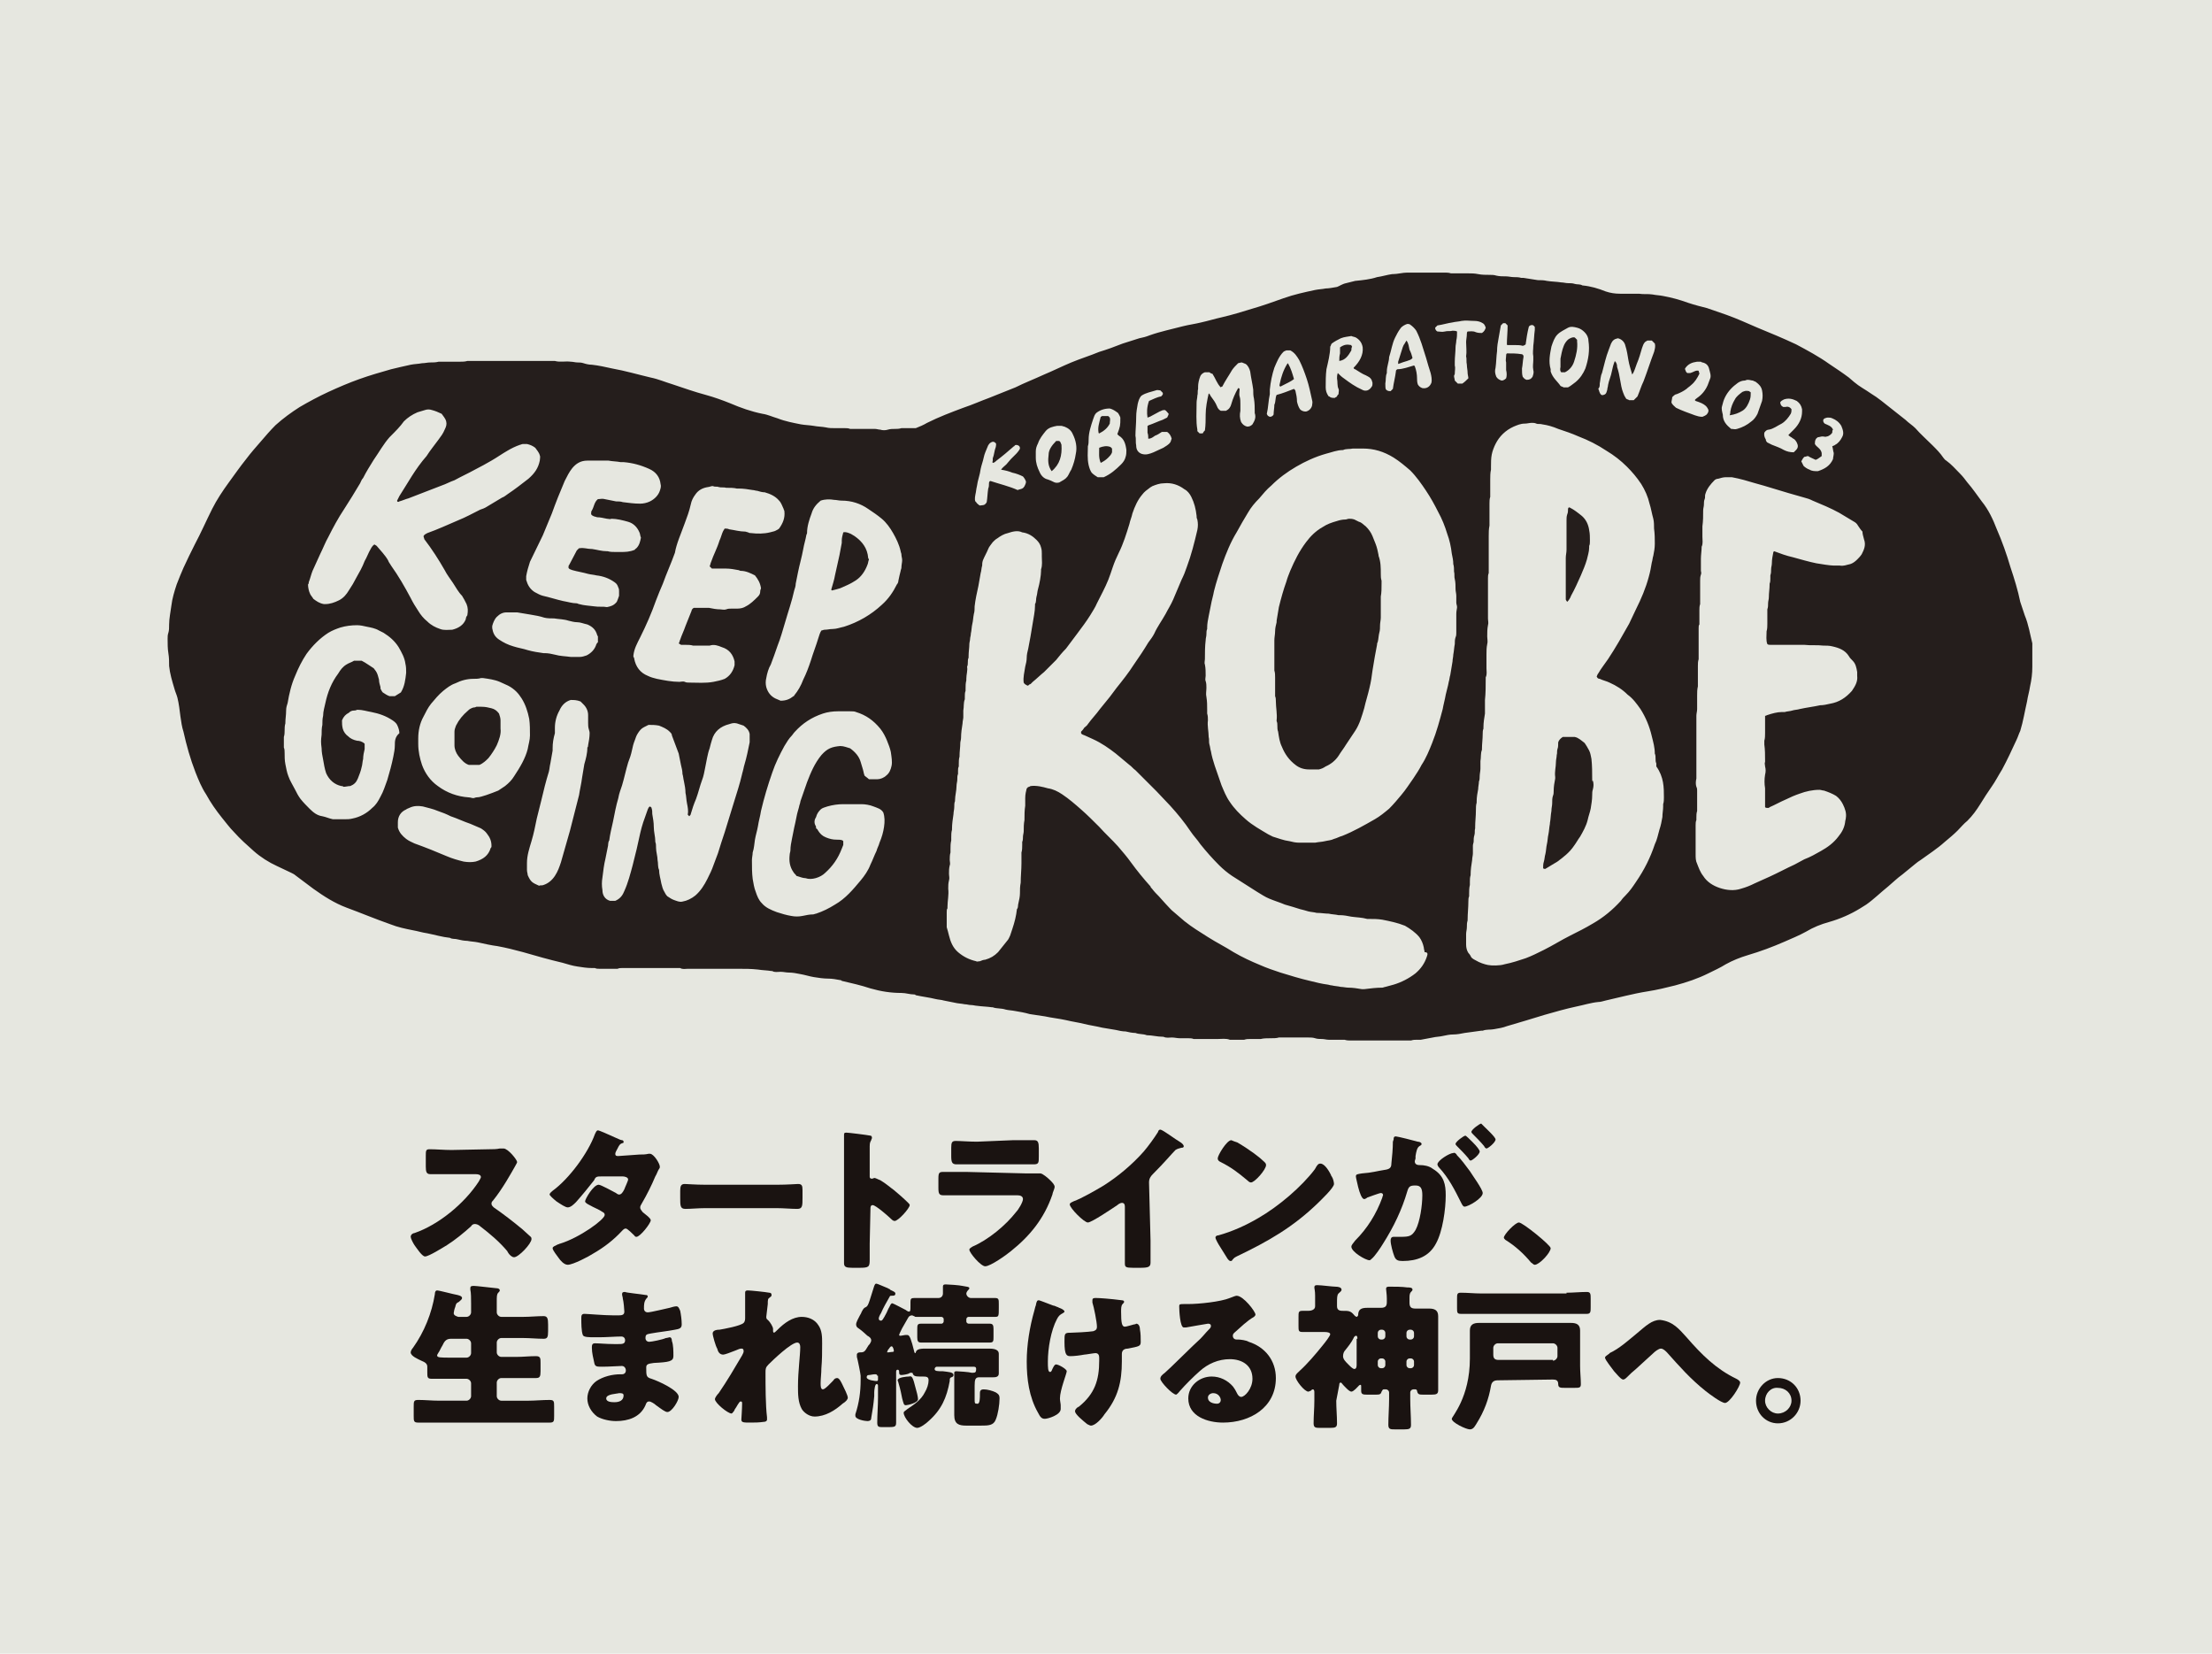 <?xml version="1.0" encoding="utf-8"?>
<!-- Generator: Adobe Illustrator 28.0.0, SVG Export Plug-In . SVG Version: 6.00 Build 0)  -->
<svg version="1.1" id="レイヤー_1" xmlns="http://www.w3.org/2000/svg" xmlns:xlink="http://www.w3.org/1999/xlink" x="0px"
	 y="0px" viewBox="0 0 293 219" style="enable-background:new 0 0 293 219;" xml:space="preserve">
<style type="text/css">
	.st0{fill:#E6E7E0;}
	.st1{fill:#251E1C;}
	.st2{enable-background:new    ;}
	.st3{fill:#1A1311;}
</style>
<rect id="長方形_1097_00000067210899297891686470000004743560825170075061_" class="st0" width="293" height="219"/>
<g>
	<path class="st1" d="M171.4,50.2c-0.2-0.7-0.4-1.4-0.8-2.1c-0.1,0.1-0.1,0.1-0.1,0.1c-0.5,0.8-0.8,1.7-1,2.7c0,0.1-0.1,0.2,0.1,0.3
		C170.8,50.6,171,50.5,171.4,50.2"/>
	<path class="st1" d="M177.4,47.8c0.8-0.1,1.2-0.7,1.6-1.4c0-0.2,0-0.3,0.1-0.5c-0.1-0.1-0.1-0.1-0.1-0.2c-0.6-0.1-0.9-0.1-1.5,0.3
		c0,0.3,0,0.6,0,0.8C177.4,47.2,177.4,47.5,177.4,47.8"/>
	<path class="st1" d="M145.6,59.3c0,0.7-0.1,1.3,0.2,2c0.4-0.2,0.7-0.4,1-0.7c0.2-0.2,0.4-0.4,0.5-0.7c0-0.1,0-0.3,0-0.5
		c-0.1-0.1-0.1-0.1-0.2-0.2C146.6,59,146.1,59.1,145.6,59.3"/>
	<path class="st1" d="M145.6,57.4c0.6-0.3,1.1-0.7,1.4-1.3c0-0.3,0.1-0.5,0-0.8c-0.1-0.1-0.1-0.1-0.2-0.2c-0.3,0-0.6,0-0.8,0
		c-0.1,0-0.1,0.1-0.2,0.1c-0.2,0.8-0.4,1.4-0.3,2C145.5,57.4,145.6,57.4,145.6,57.4"/>
	<path class="st1" d="M140.6,58.9c-0.1-0.2-0.1-0.4-0.3-0.5c-0.1,0-0.3,0-0.4,0c-0.6,0.6-1,1.2-1,1.8c-0.1,0.8-0.1,1.5,0.4,2.2
		C140.4,61.5,140.7,60.3,140.6,58.9"/>
	<path class="st1" d="M113.2,71c-0.2-0.1-0.3-0.2-0.5-0.3c-0.3-0.1-0.6-0.3-1-0.2c-0.1,0.4-0.2,0.7-0.2,1.1c0,0.1,0,0.2,0,0.3
		c-0.1,0.5-0.2,1.1-0.3,1.6c-0.2,0.9-0.4,1.8-0.6,2.7c-0.1,0.6-0.3,1.2-0.5,1.9c0,0,0.1,0.1,0.1,0.1c0.4-0.1,0.8-0.2,1.1-0.3
		c0.7-0.3,1.4-0.6,2-1c0.8-0.5,1.3-1.3,1.6-2.1c0.1-0.2,0.1-0.5,0.2-0.7c0-0.1-0.1-0.1-0.1-0.2C114.9,72.6,114.2,71.7,113.2,71"/>
	<path class="st1" d="M65.1,93.8c-0.4-0.1-0.8-0.2-1.3-0.2c-0.3,0-0.5,0-0.7,0c-0.2,0.1-0.3,0.1-0.4,0.1c-0.3,0.1-0.5,0.2-0.7,0.4
		c-0.7,0.6-1.2,1.2-1.6,2c-0.1,0.3-0.2,0.5-0.2,0.8c0,0.6,0,1.2,0,1.8c0,0.5,0.2,1,0.5,1.4c0.4,0.5,0.8,1,1.4,1.2h1.4
		c0.5-0.2,0.9-0.6,1.2-0.9c0.4-0.5,0.8-1.1,1.1-1.7c0.3-0.7,0.6-1.5,0.5-2.2c0-0.4,0-0.7,0-1.1c0-0.3-0.1-0.6-0.2-0.9
		C65.8,94.1,65.5,93.9,65.1,93.8"/>
	<path class="st1" d="M231.8,52.9c0.1-0.3,0.1-0.6,0.1-0.9c0-0.1-0.1-0.1-0.1-0.1c0,0-0.1-0.1-0.1-0.1c-0.5-0.1-0.6,0-0.9,0.1
		c-0.4,0.3-0.8,0.6-1,1c-0.3,0.5-0.5,1-0.6,1.6c0,0.1,0,0.3-0.1,0.5c0.7-0.1,1.2-0.3,1.7-0.6C231.3,54.1,231.6,53.5,231.8,52.9"/>
	<path class="st1" d="M206.8,49.3c0.1,0,0.3,0,0.5,0c0.6-0.3,1-0.8,1.2-1.4c0.3-0.9,0.5-1.8,0.4-2.7c0,0,0-0.1,0-0.2
		c-0.1-0.1-0.2-0.2-0.3-0.3c-0.3-0.1-0.6,0.1-0.8,0.2c-0.4,0.3-0.6,0.7-0.7,1c-0.2,0.5-0.3,1.1-0.4,1.6c0,0.3,0,0.7,0,1.1
		C206.6,49,206.7,49.2,206.8,49.3"/>
	<path class="st1" d="M186.4,47.8c0.2-0.1,0.5-0.1,0.7-0.4c-0.1-0.4-0.2-0.7-0.4-1.1c-0.1-0.4-0.1-0.8-0.4-1.2
		c-0.1,0.2-0.2,0.3-0.3,0.5c-0.1,0.1-0.1,0.2-0.2,0.4c-0.2,0.6-0.4,1.3-0.6,1.9c0,0.1,0,0.2,0,0.3C185.7,48,186.1,47.9,186.4,47.8"
		/>
	<path class="st1" d="M207.6,79.7c0.2-0.2,0.4-0.5,0.5-0.8c0.5-0.9,0.9-1.8,1.3-2.7c0.3-0.7,0.6-1.4,0.8-2.1c0.1-0.5,0.3-1,0.3-1.6
		c0-0.1,0-0.1,0-0.2c0.1-0.2,0.1-0.4,0.1-0.7c0-0.5,0-0.9-0.1-1.4c-0.1-0.7-0.4-1.4-1-1.9c-0.5-0.4-1-0.8-1.6-1.1c0,0-0.1,0-0.1,0
		c0,0-0.1,0.1-0.1,0.2c0,0.2,0,0.5-0.1,0.7c-0.1,0.3-0.1,0.5-0.1,0.8c0,1.3,0,2.6,0,3.9c0,0.4-0.1,0.7-0.1,1.1c0,1.7,0,3.3,0,5
		c0,0.2,0,0.4,0,0.5C207.5,79.6,207.5,79.6,207.6,79.7"/>
	<path class="st1" d="M210.9,103.2c0-0.9,0-1.8-0.1-2.7c-0.1-0.4-0.1-0.7-0.3-1.1c-0.2-0.4-0.4-0.7-0.6-1c-0.4-0.3-0.8-0.7-1.3-0.8
		H207c-0.3,0.2-0.5,0.4-0.6,0.7c0,0.3,0,0.7-0.1,0.9c-0.1,0.3,0,0.5-0.1,0.8c0,0.3-0.1,0.6-0.1,0.9c0,0.7-0.2,1.3-0.1,2
		c0,0.1,0,0.1,0,0.2c-0.1,0.5-0.2,1.1-0.2,1.6c0,0.2,0,0.5-0.1,0.7c-0.1,0.3-0.1,0.6-0.1,1c0,0.3-0.1,0.6-0.1,1
		c-0.1,0.5-0.1,1.1-0.2,1.6c0,0,0,0.1,0,0.1c-0.1,0.5-0.1,0.9-0.2,1.4c-0.1,0.4-0.1,0.9-0.2,1.3c-0.1,0.4-0.1,0.9-0.2,1.3
		c-0.1,0.3-0.1,0.7-0.2,1c-0.1,0.3-0.1,0.6-0.1,0.9c0.2,0.1,0.3,0.1,0.4,0c0.5-0.3,1-0.6,1.5-0.9c0.8-0.6,1.6-1.2,2.2-2.1
		c0.3-0.4,0.5-0.8,0.8-1.2c0.4-0.7,0.8-1.4,1-2.2c0.1-0.5,0.3-1,0.4-1.5c0.1-0.6,0.2-1.2,0.2-1.8c0-0.3,0-0.5,0.1-0.8
		c0.1-0.4,0.1-0.7,0-1.1C210.9,103.5,210.9,103.4,210.9,103.2"/>
	<path class="st1" d="M268.2,81.5c-0.2-0.6-0.4-1.2-0.6-1.8c-0.3-1.5-0.8-3.1-1.3-4.6c-0.5-1.7-1.1-3.4-1.8-5
		c-0.5-1.3-1.1-2.6-2-3.7c-0.6-0.8-1.2-1.7-1.9-2.5c-0.3-0.4-0.6-0.8-1-1.2c-0.6-0.6-1.1-1.2-1.8-1.7c-0.2-0.1-0.3-0.3-0.4-0.4
		c-0.4-0.6-0.9-1.1-1.4-1.6c-0.8-0.8-1.6-1.5-2.3-2.3c-0.4-0.4-0.9-0.7-1.3-1.1c-0.6-0.5-1.3-1-1.9-1.5c-0.9-0.7-1.7-1.4-2.7-2
		c-0.7-0.5-1.5-0.9-2.2-1.5c-0.2-0.2-0.5-0.4-0.7-0.6c-0.8-0.6-1.7-1.2-2.6-1.8c-1.4-1-2.9-1.8-4.4-2.6c-1.7-0.8-3.4-1.5-5.1-2.2
		c-1.4-0.6-2.7-1.2-4.1-1.7c-0.9-0.3-1.7-0.6-2.6-0.9c-0.8-0.2-1.6-0.4-2.5-0.7c-1.1-0.4-2.2-0.7-3.3-0.9c-0.5-0.1-0.9-0.1-1.4-0.2
		c-0.6-0.1-1.2,0-1.8-0.1c-0.1,0-0.1,0-0.2,0c-0.8,0-1.5,0-2.3,0c-0.7,0-1.3-0.1-1.9-0.3c-1-0.4-2-0.7-3.1-0.8
		c-0.3-0.2-0.7-0.1-1-0.2c-0.3-0.1-0.6-0.1-0.9-0.1c-0.3,0-0.6-0.1-0.9-0.1c-0.6-0.1-1.3-0.1-1.9-0.2c-0.4-0.1-0.8-0.1-1.2-0.1
		c-0.6-0.1-1.3-0.2-1.9-0.3c-0.1,0-0.2,0-0.3,0c-0.3-0.1-0.7-0.1-1-0.1c-0.3,0-0.7-0.1-1-0.1c-0.4,0-0.9,0-1.3-0.1
		c-0.3-0.1-0.6-0.1-0.9-0.1c-0.5,0-1,0-1.5-0.1c-0.5-0.1-0.9-0.1-1.3-0.1c-0.6,0-1.3,0-1.9,0c-0.1,0-0.3,0-0.4,0
		c-0.3-0.1-0.6-0.1-0.8-0.1c-1.7,0-3.3,0-5,0c-0.6,0-1.3,0.2-1.9,0.2c0,0,0,0-0.1,0c-0.7,0.1-1.3,0.3-2,0.4
		c-0.9,0.3-1.9,0.4-2.9,0.5c-0.4,0.1-0.8,0.2-1.2,0.3c-0.5,0.1-0.9,0.4-1.2,0.5c-0.6,0.1-1.1,0.2-1.5,0.2c-0.5,0.1-0.9,0.1-1.4,0.2
		c-1.4,0.3-2.8,0.6-4.2,1.1c-1.4,0.5-2.8,1-4.2,1.4c-1.3,0.4-2.6,0.8-3.9,1.1c-0.9,0.2-1.9,0.5-2.8,0.7c-0.8,0.2-1.6,0.3-2.4,0.5
		c-1.5,0.4-3,0.7-4.4,1.2c-0.5,0.2-0.9,0.3-1.4,0.4c-0.7,0.2-1.5,0.5-2.2,0.7c-1,0.4-2.1,0.8-3.1,1.1c-1.2,0.5-2.5,0.9-3.7,1.4
		c-1.2,0.5-2.4,1.1-3.6,1.6c-1.3,0.6-2.6,1.1-3.8,1.7c-1.2,0.5-2.3,0.9-3.5,1.4c-1.1,0.4-2.2,0.9-3.4,1.3c-1.6,0.6-3.2,1.2-4.8,2
		c-0.5,0.3-1,0.5-1.5,0.7c-0.5,0-0.9,0-1.4,0c-0.2,0-0.3,0-0.5,0c-0.3,0.1-0.6,0.1-0.8,0.1c-0.3,0-0.7,0-1,0.1c-0.3,0.1-0.7,0.1-1,0
		c-0.2,0-0.5-0.1-0.7-0.1c-0.9,0-1.8,0-2.7,0c-0.2,0-0.4,0-0.6,0c-0.2-0.1-0.5-0.1-0.7-0.1c-0.4,0-0.9,0-1.3,0c-0.4,0-0.8,0-1.2-0.1
		c-0.5-0.1-1.1-0.1-1.6-0.2c-0.6-0.1-1.1-0.1-1.7-0.2c-1-0.2-2.1-0.4-3.1-0.8c-0.7-0.2-1.3-0.5-2-0.6c-1.5-0.3-2.9-0.8-4.3-1.4
		c-1-0.4-2.1-0.8-3.2-1.1c-1.5-0.4-2.9-0.9-4.4-1.4c-1-0.3-1.9-0.7-2.9-0.9c-1.7-0.4-3.4-0.9-5.1-1.2c-0.9-0.2-1.8-0.4-2.7-0.5
		c-0.4,0-0.8-0.1-1.1-0.2c-0.3-0.1-0.6-0.1-0.8-0.1c-0.3,0-0.6-0.1-0.9-0.1c-0.7-0.1-1.4,0.1-2.1-0.1c0,0-0.1,0-0.1,0
		c-0.8,0-1.6,0-2.4,0c-2.9,0-5.8,0-8.7,0c-0.1,0-0.3,0-0.4,0c-0.3,0.1-0.7,0.1-1,0.1c-0.5,0-1,0-1.4,0c-0.5,0-1,0-1.4,0
		c-0.4,0.1-0.7,0.1-1.1,0.1c-0.4,0-0.7,0.1-1.1,0.1c-0.5,0.1-1,0.1-1.5,0.2c-0.9,0.2-1.8,0.4-2.6,0.6c-1.4,0.4-2.8,0.8-4.2,1.3
		c-1.4,0.5-2.8,1.1-4.1,1.7c-1.3,0.6-2.6,1.3-3.8,2c-1.1,0.7-2.2,1.5-3.2,2.4c-0.7,0.7-1.3,1.4-1.9,2.1c-0.7,0.8-1.4,1.6-2,2.4
		c-0.8,1-1.5,2-2.3,3.1c-0.8,1.1-1.6,2.3-2.2,3.5c-0.8,1.6-1.5,3.2-2.3,4.7c-0.5,1-1,2-1.5,3.1c-0.3,0.7-0.6,1.4-0.9,2.2
		c-0.3,0.9-0.6,1.9-0.7,2.8c-0.1,0.8-0.3,1.7-0.3,2.5c0,0.4,0,0.8-0.1,1.1c-0.1,0.3-0.1,0.5-0.1,0.8c0,0.6,0,1.3,0.1,1.9
		c0.1,0.6,0.1,1.1,0.1,1.7c0.1,1,0.4,2,0.7,3c0.1,0.4,0.3,0.8,0.4,1.2c0.2,0.8,0.3,1.7,0.4,2.5c0.1,0.7,0.2,1.4,0.4,2
		c0.4,1.8,0.9,3.6,1.6,5.4c0.4,1,0.8,2,1.4,2.9c0.6,1.1,1.3,2.1,2.1,3.1c0.5,0.6,1,1.3,1.6,1.9c0.8,0.9,1.7,1.7,2.6,2.5
		c0.9,0.8,2,1.5,3.1,2c0.6,0.3,1.3,0.6,1.9,0.9c0.2,0.1,0.4,0.2,0.5,0.3c0.8,0.6,1.6,1.2,2.4,1.8c1.4,1,2.8,1.9,4.4,2.5
		c1.9,0.7,3.8,1.5,5.8,2.2c1,0.4,2,0.6,3,0.8c0.6,0.1,1.2,0.3,1.9,0.4c1,0.2,2,0.5,3,0.6c0.3,0.2,0.7,0.1,1,0.2
		c0.4,0.1,0.9,0.2,1.3,0.2c0.5,0.1,0.9,0.1,1.4,0.2c0.9,0.2,1.8,0.4,2.6,0.5c1.1,0.2,2.3,0.5,3.4,0.8c1.7,0.5,3.5,1,5.2,1.4
		c0.7,0.2,1.3,0.4,2,0.5c0.6,0.1,1.3,0.2,1.9,0.2c0.1,0,0.3,0,0.4,0c0.2,0.1,0.4,0.1,0.6,0.1c0.6,0,1.2,0,1.9,0c0.2,0,0.3,0,0.5,0
		c0.2-0.1,0.4-0.1,0.6-0.1c0.3,0,0.5,0,0.8,0c2.2,0,4.4,0,6.6,0c0.1,0,0.2,0,0.3,0c0.3,0.2,0.7,0.1,1,0.1c2.2,0,4.5,0,6.7,0
		c0.9,0,1.7,0,2.6,0.1c0.6,0.1,1.2,0.1,1.8,0.2c0,0,0.1,0,0.1,0c0.3,0.2,0.7,0.1,1.1,0.1c0.4,0,0.7,0.1,1.1,0.1c0.5,0,1,0.1,1.5,0.2
		c0.6,0.1,1.2,0.3,1.8,0.4c0.6,0.1,1.3,0.2,1.9,0.2c0.5,0,1.1,0.1,1.6,0.2c0.1,0,0.1,0,0.2,0.1c1.3,0.3,2.6,0.6,3.8,1
		c1.4,0.4,2.7,0.6,4.1,0.6c0.6,0,1.1,0.2,1.7,0.2c0.1,0,0.1,0,0.2,0.1c0.9,0.2,1.8,0.3,2.6,0.5c0.4,0.1,0.8,0.1,1.1,0.2
		c0.5,0.1,1,0.2,1.5,0.3c0.4,0.1,0.8,0.1,1.3,0.2c0.3,0,0.5,0.1,0.8,0.1c0.3,0,0.6,0.1,0.8,0.1c0.7,0.1,1.3,0.1,2,0.2
		c0,0,0.1,0,0.1,0c0.5,0.2,1.1,0.1,1.7,0.3c0.4,0.1,0.8,0.1,1.3,0.2c0.6,0.1,1.2,0.2,1.9,0.4c0.7,0.1,1.4,0.2,2,0.3
		c0.9,0.2,1.9,0.3,2.8,0.5c0.8,0.2,1.6,0.3,2.4,0.5c0.8,0.2,1.6,0.3,2.4,0.5c0.6,0.1,1.2,0.2,1.8,0.3c0.4,0.1,0.9,0.2,1.3,0.2
		c0.4,0.1,0.9,0.2,1.3,0.2c0.5,0.2,1,0.1,1.5,0.3c0.7,0,1.4,0.2,2.1,0.2c0,0,0.1,0,0.1,0c0.4,0.2,0.8,0.1,1.1,0.1
		c0.4,0,0.7,0.1,1.1,0.1c0.4,0,0.8,0,1.1,0c0.2,0,0.5,0,0.7,0.1c0.1,0,0.2,0,0.4,0c0.9,0,1.9,0,2.8,0c0.5,0,1.1-0.1,1.6,0.1
		c0.1,0,0.2,0,0.3,0c0.4,0,0.8,0,1.2,0c0.1,0,0.3,0,0.4,0c0.3-0.1,0.5-0.1,0.8-0.1c0.5,0,1,0,1.4,0c0.4-0.1,0.8-0.1,1.3-0.1
		c0.4,0,0.8,0,1.1-0.1c0.1,0,0.2,0,0.3,0c1.2,0,2.4,0,3.6,0c0.3,0,0.6,0,0.9,0.1c0.3,0.1,0.6,0.1,0.9,0.1c0.3,0,0.6,0.1,0.9,0.1
		c0.5,0,1.1,0,1.6,0c0.2,0,0.3,0,0.5,0c0.3,0.1,0.6,0.1,0.8,0.1c1.5,0,3,0,4.4,0c1,0,2,0,3.1,0c0.2,0,0.3,0,0.5,0
		c0.3-0.1,0.5-0.1,0.8-0.1c0.2,0,0.3,0,0.5,0c0.5-0.1,1.1-0.2,1.6-0.3c0.4-0.1,0.9-0.1,1.3-0.2c0.5-0.1,0.9-0.2,1.4-0.2
		c0.5,0,1-0.1,1.5-0.2c0.7-0.1,1.5-0.2,2.2-0.3c0.1,0,0.1,0,0.2,0c0.5-0.2,1-0.1,1.5-0.2c0.6-0.1,1.2-0.2,1.7-0.4
		c1.7-0.5,3.4-1,5-1.5c1.4-0.4,2.8-0.8,4.2-1.1c1-0.2,1.9-0.5,2.9-0.6c0.3,0,0.6-0.1,1-0.2c1.8-0.4,3.6-0.9,5.5-1.2
		c1.3-0.2,2.5-0.5,3.7-0.8c1.5-0.4,3-0.9,4.4-1.6c0.8-0.4,1.5-0.7,2.3-1.2c0.9-0.5,1.9-0.9,2.9-1.2c1.7-0.5,3.3-1.1,4.9-1.8
		c0.9-0.4,1.9-0.8,2.8-1.3c1-0.6,2-1,3.1-1.3c1.4-0.4,2.8-1,4.1-1.8c0.3-0.2,0.5-0.3,0.8-0.5c1-0.7,1.9-1.6,2.9-2.4
		c0.6-0.5,1.2-1.1,1.9-1.6c0.4-0.3,0.7-0.6,1.1-0.9c0.4-0.3,0.8-0.7,1.3-1c1.1-0.8,2.2-1.5,3.2-2.4c0.6-0.5,1.2-1,1.7-1.5
		c0.4-0.4,0.8-0.9,1.3-1.3c0.7-0.7,1.2-1.4,1.7-2.2c0.5-0.8,1-1.6,1.5-2.3c0.5-0.7,0.9-1.5,1.4-2.3c0.7-1.3,1.3-2.6,1.9-3.9
		c0.2-0.4,0.3-0.8,0.5-1.2c0.4-1.3,0.6-2.6,0.9-3.9c0.1-0.7,0.3-1.3,0.4-2c0.2-0.9,0.3-1.7,0.3-2.6c0-1,0-2,0-3.1
		C268.9,84,268.7,82.7,268.2,81.5 M90.7,69.3c0.3-0.8,0.6-1.6,0.8-2.5c0.1-0.5,0.3-0.9,0.6-1.3c0.4-0.6,1-0.9,1.7-1
		c0.2,0,0.5-0.2,0.7-0.1c0.2,0.1,0.5,0,0.7,0.1c0.3,0.1,0.7,0,1,0.1c0.5,0,1,0,1.4,0.1c0.1,0,0.1,0,0.2,0c0.7,0,1.3,0.1,1.9,0.2
		c0.2,0,0.4,0.1,0.6,0.1c0.3,0.1,0.7,0.2,1,0.2c0.7,0.2,1.4,0.5,1.9,1.1c0.3,0.3,0.4,0.7,0.6,1.1c0,0.1,0.1,0.2,0.1,0.3
		c0.1,0.9-0.2,1.6-0.7,2.3c-0.1,0.1-0.3,0.2-0.5,0.3c-0.2,0.1-0.4,0.1-0.7,0.2c-0.8,0.2-1.7,0.2-2.5,0.1c-0.1,0-0.3,0-0.4-0.1
		c-0.1,0-0.3-0.1-0.4-0.1c-0.7,0-1.4-0.2-2.1-0.3C96.4,70,96.2,70,96,70c-0.1,0.1-0.1,0.2-0.2,0.3c-0.2,0.4-0.3,0.9-0.5,1.3
		c-0.3,1-0.8,1.9-1.1,2.8c-0.1,0.2-0.1,0.4-0.2,0.6c0.1,0.1,0.2,0.2,0.3,0.3c0.5,0,0.9,0,1.3,0c0.2,0,0.4,0,0.6,0
		c0.5,0,1.1,0.1,1.6,0.2c0.1,0,0.2,0.1,0.3,0.1c0.7,0,1.3,0.3,1.9,0.6c0.4,0.5,0.7,1,0.8,1.7c0,0.1-0.1,0.2-0.1,0.4
		c0,0.3-0.1,0.5-0.3,0.7c-0.5,0.5-1,1-1.6,1.3c-0.3,0.2-0.7,0.3-1.1,0.3c-0.2,0-0.5,0-0.7,0c-0.3,0-0.6,0-0.8,0.1
		c-0.3,0.1-0.6,0-0.8,0c-0.5,0-1-0.1-1.5-0.2c-0.1,0-0.3,0-0.5,0c-0.5,0-1,0-1.5,0c-0.2,0.1-0.3,0.3-0.3,0.4c-0.3,0.7-0.5,1.3-0.8,2
		c-0.2,0.6-0.5,1.2-0.7,1.8c-0.1,0.2-0.1,0.4-0.2,0.5c0.1,0.1,0.2,0.1,0.3,0.2c0.2,0,0.4,0,0.6,0c0.3,0,0.7,0,1,0.1
		c0.1,0,0.2,0,0.3,0c0.5,0,1,0,1.6,0c0.1,0,0.2,0,0.3,0c0.6-0.2,1.1,0,1.6,0.2c1,0.3,1.5,1,1.7,1.9c0,0.2,0,0.4,0,0.5
		c-0.2,0.8-0.6,1.4-1.3,1.8c-0.5,0.2-1,0.3-1.5,0.4c-1.1,0.2-2.1,0.1-3.2,0.1c-0.2,0-0.4,0-0.6-0.1c-0.2-0.1-0.5,0-0.7,0
		c-1,0-2-0.2-3-0.4c-0.4-0.1-0.8-0.2-1.2-0.4c-1-0.4-1.6-1.2-1.8-2.3c0-0.1,0-0.1-0.1-0.2c0-0.1,0-0.1,0-0.2
		c0.1-0.9,0.5-1.6,0.9-2.4c0.8-1.6,1.5-3.2,2.1-4.9c0.3-0.8,0.6-1.5,0.9-2.2c0.5-1.4,1.1-2.7,1.6-4.1C89.6,72,90.2,70.7,90.7,69.3
		 M40.9,77.1c0.2-0.5,0.3-1,0.5-1.5c0.3-0.7,0.7-1.5,1-2.2c0.4-0.8,0.7-1.6,1.1-2.3c0.6-1.2,1.3-2.5,2.1-3.7
		c0.7-1.1,1.4-2.2,2.1-3.4c0.1-0.2,0.2-0.5,0.4-0.7c0.4-0.8,0.9-1.6,1.4-2.4c0.7-1,1.3-2.1,2.1-3c0.1-0.1,0.1-0.1,0.2-0.2
		c0.6-0.6,1.2-1.2,1.7-1.9c0.5-0.5,1.1-0.9,1.8-1.2c0.3-0.1,0.7-0.2,1-0.3c0.3-0.1,0.6-0.1,0.9,0c0.4,0.1,0.9,0.3,1.3,0.5
		c0.2,0.3,0.5,0.6,0.6,1c0.1,0.4,0,0.7-0.2,1.1c-0.2,0.5-0.5,0.9-0.8,1.3c-0.5,0.7-1.1,1.4-1.6,2.2C55,62.1,54,64,52.9,65.7
		c-0.1,0.2-0.2,0.4-0.3,0.6c0,0.2,0.2,0.2,0.3,0.1c0.4-0.1,0.8-0.3,1.2-0.4c1.5-0.6,2.9-1.1,4.4-1.7c0.6-0.2,1.1-0.5,1.7-0.7
		c0.9-0.5,1.8-0.9,2.7-1.4c0.8-0.4,1.5-0.8,2.2-1.2c0.7-0.4,1.4-0.9,2.1-1.3c0.5-0.3,1.1-0.6,1.7-0.8c0.1,0,0.2-0.1,0.4-0.1
		c0.1,0,0.3,0,0.5,0c0.4,0.1,0.7,0.2,1.1,0.5c0.2,0.3,0.5,0.6,0.6,1c0.1,0.2,0,0.5,0,0.7c-0.2,1-0.7,1.7-1.5,2.4
		c-0.9,0.7-1.8,1.4-2.7,2c-0.3,0.2-0.5,0.4-0.8,0.5c-0.7,0.4-1.3,0.8-2,1.2c-0.3,0.2-0.6,0.3-0.9,0.4c-1,0.5-1.9,1-2.9,1.4
		c-1.4,0.6-2.7,1.2-4.1,1.7c-0.2,0.1-0.4,0.2-0.5,0.4c0,0.1,0.1,0.3,0.1,0.4c1,1.3,1.9,2.7,2.7,4.1c0.3,0.6,0.7,1.1,1.1,1.7
		c0.4,0.6,0.7,1.2,1.2,1.7c0.2,0.3,0.4,0.7,0.6,1.1c0.2,0.5,0.2,0.9,0.1,1.5c-0.1,0.1-0.2,0.3-0.2,0.5c-0.3,0.8-1,1.2-1.8,1.4
		c-0.5,0-1.1,0.1-1.6-0.1c-0.6-0.2-1.2-0.5-1.7-1c-0.5-0.4-0.9-0.9-1.2-1.4c-0.4-0.6-0.7-1.1-1-1.7c-0.8-1.5-1.6-2.9-2.6-4.3
		c-0.1-0.2-0.3-0.4-0.4-0.7c-0.4-0.7-1-1.3-1.5-1.9c-0.1-0.1-0.2-0.1-0.3-0.2c-0.2,0.1-0.4,0.4-0.5,0.6c-0.3,0.5-0.5,1.1-0.8,1.6
		c-0.3,0.8-0.7,1.5-1.1,2.2c-0.3,0.6-0.6,1.1-1,1.7c-0.3,0.5-0.7,1-1.3,1.3c-0.6,0.3-1.2,0.5-1.8,0.5c-0.1,0-0.2,0-0.2,0
		c-0.6-0.1-1-0.4-1.4-0.7c-0.1-0.2-0.3-0.4-0.4-0.6c-0.2-0.4-0.3-0.9-0.3-1.3C40.9,77.3,40.9,77.2,40.9,77.1 M52.3,98.7
		c0,0.5-0.1,1-0.2,1.5c-0.2,1-0.5,2.1-0.8,3.1c-0.3,0.8-0.5,1.5-0.9,2.2c-0.3,0.6-0.6,1.1-1.1,1.5c-0.7,0.7-1.6,1.2-2.6,1.4
		c-0.4,0.1-0.7,0.1-1.1,0.1c-0.5,0-1,0-1.5,0c-0.5-0.1-0.9-0.3-1.4-0.4c-0.7-0.1-1.2-0.5-1.7-1c-0.4-0.4-0.8-0.8-1.2-1.3
		c-0.3-0.4-0.5-0.8-0.7-1.2c-0.3-0.6-0.7-1.2-0.9-1.8c-0.2-0.5-0.3-1.1-0.4-1.6c-0.1-0.5-0.1-1-0.1-1.5c0-0.2,0-0.5-0.1-0.7
		c0-0.5,0-0.9,0-1.4c0.1-0.3,0.1-0.6,0.1-0.8c0-0.3,0-0.7,0.1-1c0,0,0-0.1,0-0.1c0-0.5,0.1-1,0.1-1.6c0-0.4,0.1-0.7,0.2-1
		c0.2-1.2,0.5-2.5,1-3.6c0.4-1,0.9-2,1.5-2.9c0.8-1.1,1.8-2.1,2.9-2.8c0.5-0.3,1-0.5,1.6-0.7c0.7-0.2,1.4-0.3,2.2-0.3
		c0.4,0,0.9,0.1,1.3,0.2c0.5,0.1,1.1,0.2,1.6,0.5c0.2,0.1,0.4,0.2,0.6,0.3c0.8,0.5,1.5,1.1,2,1.9c0.4,0.7,0.8,1.4,0.9,2.2
		c0.1,0.4,0.1,0.8,0.1,1.2c-0.1,0.9-0.2,1.8-0.7,2.6c-0.3,0.2-0.5,0.3-0.8,0.5h-0.7c-0.3-0.1-0.6-0.3-0.9-0.5
		c-0.1-0.1-0.2-0.3-0.3-0.5c0,0,0-0.1,0-0.2c-0.1-0.3-0.2-0.7-0.2-1c-0.1-0.4-0.2-0.8-0.4-1.1c-0.1-0.1-0.2-0.3-0.3-0.4
		c-0.5-0.3-1-0.7-1.6-1h-1c-0.3,0.2-0.7,0.3-1,0.5c-0.5,0.3-0.8,0.7-1.1,1.2c-0.9,1.2-1.4,2.5-1.7,3.9c-0.1,0.5-0.3,1.1-0.3,1.7
		c-0.1,0.4-0.1,0.8-0.1,1.2c-0.1,0.4-0.1,0.9-0.1,1.3c-0.1,0.8-0.1,1,0,1.8c0,0.5,0.1,1,0.2,1.5c0.1,0.6,0.2,1.2,0.4,1.8
		c0.4,0.9,1.1,1.5,2,1.7c0.1,0,0.2,0,0.3,0.1c0.3,0,0.6-0.1,0.9-0.1c0.5-0.2,0.8-0.5,1-1c0.2-0.5,0.4-1,0.5-1.5
		c0.1-0.3,0.1-0.7,0.2-1.1c0-0.4,0.1-0.9,0.2-1.3c0-0.2,0-0.5,0-0.7c-0.3-0.3-0.7-0.4-1-0.4c-0.5-0.1-0.9-0.3-1.2-0.6
		c-0.3-0.2-0.6-0.6-0.7-1c-0.1-0.4-0.1-0.7-0.1-1.1c0.2-0.5,0.5-0.8,0.9-1c0.2-0.2,0.4-0.3,0.7-0.3c0.1,0,0.2,0,0.4-0.1
		c0,0,0,0,0.1,0c0.6,0,1.2,0.2,1.8,0.3c1,0.2,1.9,0.5,2.8,1.1c0.3,0.2,0.5,0.4,0.6,0.6c0.2,0.4,0.3,0.8,0.3,1.1
		C52.3,97.6,52.3,98.2,52.3,98.7 M65.1,112.1c0,0.1,0,0.1-0.1,0.2c-0.3,1-1,1.5-2,1.8c-0.5,0.1-1,0.1-1.6,0
		c-0.8-0.2-1.5-0.4-2.2-0.7c-1.4-0.6-2.9-1.2-4.3-1.7c-0.4-0.2-0.7-0.3-1.1-0.6c-0.5-0.4-0.9-0.8-1.1-1.5c0-0.2,0-0.5,0-0.7
		c0-0.8,0.4-1.4,1.1-1.7c0.1-0.1,0.2-0.1,0.4-0.2c0.6-0.3,1.2-0.3,1.8-0.2c0.7,0.2,1.3,0.3,2,0.6c0.6,0.2,1.1,0.4,1.7,0.7
		c0.9,0.3,1.7,0.7,2.6,1c0.5,0.2,0.9,0.4,1.4,0.6c0.3,0.2,0.6,0.4,0.8,0.7c0.4,0.5,0.6,1,0.6,1.6C65.1,112,65.1,112,65.1,112.1
		 M68.1,102.8c-0.3,0.5-0.7,0.9-1.2,1.3c-0.3,0.2-0.6,0.4-0.9,0.6c-0.5,0.2-1,0.4-1.6,0.6c-0.4,0.1-0.8,0.3-1.3,0.3
		c-0.1,0-0.3,0.1-0.4,0.1c-0.2,0-0.4-0.1-0.6-0.1c-1.5-0.1-2.9-0.6-4.1-1.5c-1-0.7-1.7-1.7-2.1-2.8c-0.3-0.9-0.5-1.8-0.5-2.8
		c0-0.2,0-0.5,0-0.7c0-1,0.2-2,0.7-2.9c0.3-0.6,0.6-1.2,1-1.7c0.5-0.6,1-1.2,1.6-1.7c0.5-0.4,1-0.8,1.6-1c0.8-0.4,1.6-0.6,2.4-0.6
		c0.3,0,0.7,0,1-0.1c0.1,0,0.2,0,0.3,0c0.7,0.1,1.5,0.2,2.2,0.5c0.4,0.2,0.7,0.3,1.1,0.5c0.4,0.2,0.8,0.5,1.1,0.8
		c0.3,0.3,0.5,0.6,0.7,0.9c0.5,0.8,0.8,1.7,1,2.7c0.1,0.7,0.1,1.5,0.1,2.2c0,0.6-0.2,1.2-0.3,1.8C69.6,100.4,68.9,101.6,68.1,102.8
		 M78.1,97.1c0,0.5-0.1,1.1-0.2,1.6c0,0.1,0,0.2-0.1,0.3c0,0.8-0.2,1.5-0.4,2.2c-0.1,0.6-0.2,1.2-0.3,1.8c-0.1,0.8-0.3,1.6-0.4,2.3
		c-0.4,1.6-0.8,3.1-1.2,4.7c-0.4,1.4-0.8,2.8-1.2,4.2c-0.2,0.6-0.4,1.2-0.8,1.8c-0.4,0.6-0.9,1-1.5,1.2c-0.2,0.1-0.4,0-0.6,0.1
		c-0.9-0.4-1.1-0.5-1.5-1.4c0-0.2-0.1-0.4-0.1-0.7c0-0.2,0-0.5,0-0.7c0-0.1,0-0.1,0-0.2c0-1,0.3-1.9,0.6-2.9c0.3-1,0.5-2,0.7-3
		c0.2-0.8,0.4-1.6,0.6-2.4c0.3-1.3,0.6-2.5,1-3.8c0.1-0.4,0.1-0.7,0.2-1.1c0.1-0.6,0.2-1.1,0.3-1.7c0-0.1,0-0.2,0-0.3
		c0-0.7,0.1-1.3,0.3-2c0-0.2,0-0.4,0-0.7c0-0.8,0.2-1.6,0.6-2.3c0.3-0.7,0.8-1.2,1.5-1.4c0.4,0,0.8,0,1.3,0.2
		c0.1,0.1,0.2,0.2,0.4,0.4c0.4,0.4,0.6,0.9,0.6,1.4c0,0.3,0,0.7,0,1c0,0.3,0,0.6,0.1,0.9C78.1,96.9,78.1,97,78.1,97.1 M79.1,85.1
		c0,0.1,0,0.1-0.1,0.2c-0.2,0.7-0.7,1.2-1.3,1.5c-0.3,0.1-0.6,0.2-0.9,0.2c-0.4,0-0.8,0-1.2,0c-0.7-0.1-1.4-0.1-2.1-0.3
		c-0.4-0.1-0.9-0.2-1.3-0.2c-0.1,0-0.1,0-0.2,0c-0.7-0.1-1.4-0.2-2.1-0.4c-0.6-0.2-1.3-0.3-1.9-0.5c-0.7-0.2-1.3-0.5-1.9-0.9
		c-0.6-0.4-0.8-0.9-0.9-1.5c0-0.1,0-0.2,0-0.3c0.1-0.4,0.3-0.9,0.6-1.2c0.4-0.4,0.8-0.6,1.3-0.6c0.5,0,0.9,0,1.4,0
		c0.6,0.1,1.2,0.2,1.8,0.3c0.6,0.1,1.2,0.2,1.8,0.4c0.4,0.1,0.9,0.1,1.3,0.1c0.6,0.1,1.3,0.1,1.9,0.3c0.4,0.1,0.8,0.2,1.1,0.2
		c0.5,0,0.9,0.2,1.4,0.3c0.7,0.3,1.1,0.7,1.3,1.4c0,0.1,0.1,0.1,0.1,0.2V85.1z M78.7,80.3c-0.7-0.1-1.3-0.1-2-0.3
		c-0.1,0-0.2-0.1-0.3-0.1c-0.6,0-1.2-0.2-1.8-0.3c-0.9-0.2-1.8-0.5-2.7-0.7c-0.4-0.1-0.7-0.3-1.1-0.5c-0.6-0.4-0.9-0.9-1.1-1.6
		c0-0.1,0-0.3,0-0.5c0.1-0.6,0.3-1.3,0.5-1.9c0.6-1.2,1.1-2.3,1.7-3.5c0.4-1,0.8-1.9,1.2-2.9c0.5-1.4,1.1-2.9,1.7-4.3
		c0.3-0.6,0.6-1.2,1-1.7c0.5-0.6,1.1-1,2-1c0.9,0,1.9,0,2.8,0c0.5,0.1,1.1,0.1,1.6,0.2c0.1,0,0.3,0,0.4,0c1.2,0.1,2.3,0.4,3.4,0.9
		c0.9,0.4,1.4,1.1,1.5,2c0.1,0.3,0,0.6-0.1,0.9c-0.2,0.6-0.7,1.1-1.3,1.4c-0.4,0.2-0.9,0.3-1.3,0.3c-0.8,0-1.5-0.1-2.3-0.2
		c-0.3-0.1-0.6-0.1-0.9-0.1c-0.5-0.1-1-0.2-1.5-0.3c-0.3-0.1-0.6,0-0.9,0c-0.5,0.4-0.5,1-0.8,1.5c-0.1,0.1-0.1,0.3-0.1,0.5
		c0.2,0.3,0.5,0.3,0.8,0.4c0.4,0,0.8,0.1,1.3,0.2c0.2,0,0.4,0.1,0.6,0c0.7,0,1.5,0.2,2.2,0.4c0.7,0.2,1.2,0.7,1.5,1.4
		c0.1,0.2,0.1,0.5,0.2,0.7c-0.1,0.5-0.2,1-0.6,1.4c-0.1,0.1-0.2,0.1-0.2,0.2c-0.7,0.3-1.3,0.3-1.9,0.3c-0.2,0-0.4,0-0.7,0
		c-0.3,0-0.7,0-1-0.1c0,0-0.1,0-0.1,0c-0.7,0-1.3-0.2-2-0.3c0,0-0.1,0-0.1,0c-0.5,0-1-0.2-1.5-0.1c0,0,0,0-0.1,0
		c-0.1,0.1-0.2,0.2-0.3,0.3c-0.3,0.6-0.7,1.3-1,1.9c-0.1,0.1-0.1,0.2-0.1,0.4c0.1,0.2,0.3,0.2,0.5,0.3c0.7,0.2,1.4,0.3,2.1,0.5
		c0.4,0.1,0.7,0.1,1.1,0.2c0.9,0.1,1.7,0.4,2.4,0.9c0.3,0.2,0.4,0.4,0.5,0.7c0.1,0.2,0.1,0.3,0.1,0.5c0,0.2,0,0.4,0,0.6
		c-0.1,0.3-0.2,0.6-0.3,0.8c-0.4,0.5-0.8,0.6-1.3,0.7C79.9,80.3,79.3,80.4,78.7,80.3 M99.3,98.3c-0.2,1-0.4,2-0.7,3
		c-0.1,0.3-0.1,0.5-0.2,0.8c0,0.1-0.1,0.3-0.1,0.4c-0.3,1.3-0.7,2.5-1.1,3.8c-0.4,1.3-0.8,2.6-1.2,3.9c-0.3,0.9-0.6,1.8-0.9,2.8
		c-0.2,0.5-0.4,1.1-0.6,1.6c-0.2,0.6-0.5,1.2-0.8,1.8c-0.4,0.8-0.9,1.6-1.6,2.2c-0.5,0.4-1.1,0.7-1.7,0.8c-0.4,0.1-0.8-0.1-1.1-0.2
		c-0.3-0.1-0.6-0.3-0.9-0.5c-0.2-0.2-0.3-0.4-0.4-0.6c-0.2-0.3-0.3-0.7-0.4-1.1c-0.1-0.6-0.3-1.2-0.3-1.8c-0.2-0.4-0.1-0.9-0.2-1.3
		c0-0.5-0.2-1.1-0.2-1.6c0-0.3,0-0.6-0.1-0.8c0,0,0,0,0-0.1c0-0.6-0.2-1.2-0.2-1.9c0-0.6-0.1-1.1-0.2-1.7c0-0.3,0-0.5-0.1-0.8
		c0-0.1-0.1-0.1-0.2-0.2c-0.2,0.1-0.2,0.2-0.3,0.4c-0.2,0.6-0.4,1.1-0.6,1.7c-0.3,0.9-0.5,1.9-0.7,2.8c-0.2,1-0.5,2-0.7,2.9
		c-0.3,1.1-0.6,2.3-1.1,3.4c-0.2,0.5-0.5,1-1.2,1.3h-0.7c-0.7-0.2-1-0.8-1-1.4c-0.1-0.6-0.1-1.1,0-1.7c0.1-0.8,0.2-1.7,0.4-2.5
		c0.1-0.5,0.2-1,0.3-1.5c0.1-0.3,0-0.6,0.2-0.9c0.1-0.8,0.3-1.6,0.5-2.5c0.2-1,0.4-2.1,0.7-3.1c0.1-0.6,0.3-1.1,0.5-1.7
		c0.3-1,0.5-2,0.8-3c0.2-0.5,0.4-1.1,0.5-1.6c0.1-0.5,0.2-0.9,0.4-1.4c0.1-0.3,0.2-0.6,0.4-0.9c0.2-0.3,0.4-0.6,0.8-0.8
		c0.2-0.1,0.4-0.2,0.6-0.3c0.5,0,0.9,0,1.4,0.1c0.5,0.2,1,0.4,1.4,0.8c0.2,0.2,0.3,0.3,0.3,0.5c0.3,0.8,0.6,1.6,0.9,2.4
		c0.1,0.5,0.2,1,0.3,1.5c0.1,0.4,0.2,0.8,0.2,1.2c0.1,0.3,0.1,0.6,0.2,1c0.1,0.5,0.2,1,0.2,1.5c0.1,0.4,0.1,0.9,0.2,1.4
		c0.1,0.5,0.2,1,0.1,1.5c0.1,0.1,0.1,0.1,0.2,0.2c0.1-0.1,0.2-0.2,0.2-0.3c0.2-0.7,0.4-1.3,0.7-2c0.3-0.8,0.5-1.7,0.8-2.5
		c0.2-0.5,0.3-1.1,0.4-1.6c0.2-0.9,0.3-1.8,0.6-2.6c0.1-0.4,0.2-0.8,0.3-1.1c0.3-1.1,1.1-1.8,2.3-2.1c0.3-0.1,0.6-0.2,1-0.1
		c0.3,0.1,0.6,0.2,0.9,0.3c0.4,0.3,0.7,0.6,0.8,1.1C99.3,97.7,99.3,98,99.3,98.3 M118.1,101.4c-0.1,0.5-0.3,1-0.7,1.3
		c-0.3,0.3-0.8,0.5-1.2,0.5c-0.4,0-0.7,0-1.1,0c-0.2-0.2-0.4-0.3-0.6-0.5c0-0.1-0.1-0.3-0.1-0.4c-0.1-0.5-0.3-1-0.4-1.4
		c-0.2-0.7-0.7-1.3-1.4-1.8c-0.4-0.1-0.8-0.3-1.3-0.3c-1.1,0.1-1.7,0.3-2.5,1.2c-0.9,1.1-1.4,2.3-1.9,3.6c-0.3,0.8-0.5,1.5-0.8,2.3
		c-0.1,0.2-0.1,0.5-0.2,0.7c-0.1,0.5-0.3,1-0.4,1.6c-0.1,0.5-0.2,1-0.3,1.4c-0.1,0.5-0.2,1-0.3,1.5c-0.1,0.5-0.2,1-0.2,1.5
		c0,0.2-0.1,0.4-0.1,0.6c-0.1,0.8,0,1.6,0.5,2.3c0.1,0.2,0.3,0.3,0.4,0.5c0.4,0.1,0.8,0.3,1.2,0.3c0.8,0.3,2-0.1,2.6-0.7
		c1-0.9,1.7-1.9,2.2-3.2c0.1-0.2,0.1-0.3,0.2-0.5v-0.5c0,0-0.1-0.1-0.1-0.1c-0.2-0.1-0.5-0.1-0.8-0.1c-0.5,0-0.9-0.1-1.4-0.3
		c-0.5-0.2-0.8-0.5-1.1-1c0-0.1-0.1-0.1-0.2-0.2c0-0.1,0-0.3-0.1-0.4c-0.2-0.4-0.1-0.8,0.1-1.1c0.1-0.4,0.3-0.7,0.6-1
		c0.2-0.2,0.6-0.3,0.9-0.4c0.7-0.2,1.4-0.3,2.1-0.3c0.8,0,1.6,0,2.4,0c0.5,0,1.1,0.1,1.6,0.3c0.5,0.2,1,0.3,1.3,0.8
		c0.2,0.6,0.2,1.2,0.1,1.9c-0.1,0.7-0.3,1.4-0.6,2.1c-0.1,0.4-0.3,0.7-0.4,1.1c-0.3,0.6-0.5,1.2-0.8,1.8c-0.3,0.8-0.8,1.5-1.3,2.1
		c-1,1.2-2,2.4-3.4,3.2c-0.8,0.5-1.6,0.9-2.5,1.2c-0.1,0-0.3,0.1-0.4,0.1c-0.5,0-0.9,0.1-1.4,0.2c-0.5,0.1-1,0.1-1.5,0
		c-0.6-0.1-1.3-0.3-1.9-0.5c-0.8-0.3-1.5-0.6-2-1.2c-0.4-0.4-0.6-0.9-0.8-1.5c-0.2-0.5-0.3-1.1-0.4-1.7c-0.1-0.8-0.1-1.6-0.1-2.5
		c0-0.3,0.1-0.7,0.1-1c0.2-0.6,0.2-1.1,0.3-1.7c0.1-0.6,0.3-1.2,0.4-1.8c0.1-0.7,0.3-1.3,0.4-2c0.4-1.7,0.9-3.4,1.5-5.1
		c0.4-1.2,1-2.4,1.6-3.5c0.3-0.5,0.6-1,1-1.4c0.1-0.1,0.2-0.3,0.4-0.5c1-1.1,2.2-1.9,3.7-2.4c0.6-0.2,1.3-0.3,2-0.3c0.5,0,1,0,1.6,0
		c0.3,0,0.6,0,0.8,0.1c1.3,0.4,2.3,1.1,3.2,2.2c0.4,0.5,0.7,1.1,0.9,1.6c0.2,0.5,0.4,1,0.5,1.5C118.1,100.3,118.2,100.9,118.1,101.4
		 M119.4,75.2c0,0.1-0.1,0.3-0.1,0.4c-0.1,0.4-0.2,0.8-0.3,1.3c0,0.2-0.1,0.4-0.2,0.5c-0.5,1-1.1,1.9-2,2.7c-1.4,1.3-3.1,2.3-5,2.9
		c-0.5,0.1-1,0.3-1.5,0.3c-0.4,0-0.7,0.1-1.1,0.1c-0.1,0-0.3,0.1-0.4,0.1c-0.2,0.3-0.3,0.7-0.4,1c-0.3,1-0.7,2-1,3
		c-0.3,0.9-0.6,1.7-1,2.5c-0.3,0.8-0.7,1.5-1.2,2.1c0,0,0,0.1-0.1,0.1c-0.5,0.4-1,0.6-1.7,0.6c-0.2-0.1-0.5-0.2-0.7-0.3
		c-0.6-0.3-1-0.8-1.2-1.5c-0.1-0.4-0.1-0.8,0-1.2c0.1-0.6,0.3-1.3,0.6-1.8c0.3-0.8,0.6-1.6,0.9-2.5c0.4-1,0.7-2.1,1-3.1
		c0.4-1.4,0.9-2.8,1.2-4.2c0.1-0.3,0.2-0.6,0.2-0.9c0.1-0.5,0.2-1,0.3-1.5c0.2-1,0.5-2,0.7-3.1c0.1-0.6,0.3-1.2,0.4-1.8
		c0-0.1,0.1-0.2,0.1-0.3c0-0.9,0.3-1.8,0.6-2.6c0.2-0.7,0.6-1.2,1.2-1.7c0.6-0.2,1.2-0.2,1.8-0.1c0.3,0,0.6,0.1,1,0.1
		c1.3,0,2.5,0.4,3.5,1.1c0.6,0.4,1.2,0.8,1.8,1.3c0.6,0.5,1.1,1.2,1.5,1.9c0.4,0.7,0.8,1.5,1,2.4c0,0.1,0.1,0.3,0.1,0.4
		c0,0.3,0.1,0.5,0.1,0.8C119.5,74.5,119.4,74.8,119.4,75.2 M239,60.5c0.2,0,0.3-0.1,0.5-0.1c0.3,0.2,0.6,0.3,1,0.5
		c0.3-0.1,0.5-0.3,0.8-0.5c0-0.2,0-0.3,0-0.4c-0.1-0.6-0.7-0.8-0.9-1.2c0-0.2,0-0.4,0.1-0.6c0.1-0.2,0.2-0.2,0.3-0.3
		c0.2,0,0.4-0.1,0.6-0.1c0.2,0,0.4,0.1,0.6,0c0.2,0,0.6-0.3,0.7-0.5c0-0.2,0-0.3,0.1-0.4c-0.2-0.5-0.7-0.6-1.1-0.8
		c-0.1-0.1-0.2-0.2-0.2-0.4c0-0.2,0.1-0.2,0.2-0.3c0.1,0,0.2-0.1,0.4-0.1c0.2,0,0.4,0,0.6,0.1c0.5,0.2,0.9,0.5,1.2,1
		c0.2,0.5,0.4,1,0.1,1.5c-0.2,0.4-0.5,0.8-0.9,1c-0.1,0.1-0.2,0.1-0.4,0.2c0.1,0.3,0.1,0.6,0.2,0.9c0,0.3-0.1,0.6-0.1,0.8
		c-0.4,0.9-1.1,1.3-2,1.6c-0.4,0-0.8,0-1.1-0.2c-0.3-0.1-0.6-0.3-0.8-0.5c-0.1-0.2-0.2-0.4-0.3-0.6C238.7,60.9,238.8,60.7,239,60.5
		 M233.7,57.3c0.2-0.3,0.4-0.4,0.6-0.4c0.6-0.1,1.1-0.5,1.7-0.8c0.5-0.3,0.9-0.8,1.2-1.3c0.1-0.2,0.1-0.4,0.1-0.6
		c-0.2-0.3-0.5-0.4-0.8-0.3c-0.1,0-0.2,0-0.3,0c-0.3-0.2-0.3-0.2-0.4-0.6c0.1-0.2,0.3-0.3,0.5-0.4c0.6-0.2,1.1-0.1,1.7,0.2
		c0.4,0.3,0.6,0.6,0.7,1.1c0,0.1,0,0.2,0,0.3c0,0.9-0.4,1.7-1.1,2.4c-0.2,0.2-0.5,0.5-0.7,0.7c0,0.1,0.1,0.1,0.2,0.2
		c0.1,0.1,0.2,0.1,0.3,0.2c0.1,0.1,0.2,0.1,0.3,0.2c0.1,0.1,0.2,0.2,0.3,0.4c0.2,0.4,0.2,0.7-0.1,1c-0.1,0.1-0.2,0.2-0.3,0.3
		c-0.5,0-0.9-0.1-1.3-0.3c-0.5-0.3-1.1-0.5-1.6-0.7c-0.2-0.1-0.4-0.2-0.6-0.3c-0.1-0.1-0.2-0.2-0.2-0.4
		C233.6,57.7,233.7,57.5,233.7,57.3 M228.1,53.8c0.1-0.4,0.2-0.8,0.4-1.2c0.4-0.8,1-1.4,1.7-1.9c0.3-0.2,0.6-0.3,0.9-0.3
		c0.1,0,0.2-0.1,0.4-0.1c0.3,0,0.5,0.1,0.7,0.1c0.1,0.1,0.3,0.1,0.4,0.2c0.4,0.3,0.7,0.6,0.8,1.1c0.1,0.5,0.1,0.9,0,1.4
		c-0.2,0.6-0.4,1.1-0.6,1.7c-0.2,0.4-0.5,0.8-0.8,1c-0.6,0.5-1.2,0.8-1.9,1c-0.3,0.1-0.5,0-0.8,0c-0.6-0.5-1.1-1-1.1-1.9
		C228.1,54.5,228,54.1,228.1,53.8 M211.9,50.8c0.1-0.5,0.1-1,0.3-1.4c0.3-1.1,0.5-2.1,0.9-3.1c0.1-0.3,0.2-0.5,0.3-0.8
		c0.2-0.4,0.4-0.6,0.9-0.7c0.5,0.1,0.9,0.5,1,1c0.2,0.6,0.3,1.3,0.4,1.9c0.1,0.6,0.3,1.2,0.5,1.9c0.3-0.4,0.4-0.9,0.6-1.4
		c0.3-0.7,0.5-1.4,0.7-2.1c0.1-0.3,0.2-0.6,0.4-0.8c0.1-0.1,0.2-0.1,0.3-0.2c0.2,0,0.4,0,0.6,0c0.1,0.1,0.3,0.3,0.4,0.4
		c0.1,0.4,0,0.7-0.1,1.1c-0.5,1.3-0.9,2.6-1.4,3.9c-0.3,0.6-0.5,1.3-0.8,2c-0.1,0.1-0.3,0.3-0.5,0.5c-0.2,0-0.4,0-0.6,0
		c-0.1-0.1-0.3-0.1-0.4-0.2c-0.2-0.3-0.3-0.5-0.4-0.8c-0.2-0.5-0.3-1.1-0.4-1.7c-0.1-0.6-0.2-1.1-0.4-1.7c0-0.1,0-0.3-0.1-0.5
		c0-0.1-0.1-0.1-0.2-0.3c-0.2,0.5-0.3,0.9-0.4,1.4c-0.1,0.6-0.4,1.2-0.5,1.8c0,0.2-0.1,0.4-0.1,0.6c-0.1,0.3-0.1,0.6-0.5,0.7
		c-0.3,0.1-0.4-0.1-0.5-0.3c-0.1-0.2-0.1-0.4-0.2-0.5C211.9,51.3,211.9,51.1,211.9,50.8 M205.5,45.9c0.2-0.6,0.4-1.2,0.8-1.6
		c0.4-0.4,0.9-0.6,1.4-0.9c0.4-0.2,0.8-0.1,1.2,0c0.4,0.1,0.7,0.3,1,0.6c0.3,0.3,0.5,0.7,0.5,1.1c0.2,1.3,0,2.5-0.4,3.7
		c-0.3,0.7-0.7,1.3-1.3,1.8c-0.3,0.2-0.6,0.5-1,0.7c-0.2,0-0.4,0-0.6,0c-0.1-0.1-0.3-0.1-0.4-0.2c-0.4-0.6-1-1-1.3-1.9
		c0,0,0-0.1,0-0.3C205.1,47.9,205.3,46.9,205.5,45.9 M198.1,48.7c0.1-0.7,0.1-1.5,0.2-2.2c0-0.6,0.1-1.2,0.2-1.7
		c0.1-0.6,0.2-1.1,0.3-1.7c0.1-0.1,0.2-0.2,0.3-0.3c0.1,0,0.2,0,0.3,0c0.1,0.1,0.2,0.2,0.3,0.3c0,0.9-0.1,1.7-0.1,2.5
		c0,0,0,0.1,0.1,0.1c0.3,0,0.7,0,1,0c0.3,0,0.7,0,1,0.1c0.1,0,0.2-0.1,0.3-0.1c0,0,0-0.1,0.1-0.1c0,0,0,0,0-0.1
		c0.1-0.7,0.2-1.4,0.4-2.2c0,0,0.1-0.2,0.2-0.2c0.2-0.1,0.4-0.1,0.6,0.2c0,0.1,0,0.2,0,0.4c-0.1,0.7-0.1,1.4-0.2,2.1
		c0,0.5-0.1,0.9,0,1.4c0,0.1,0,0.3,0,0.5c0,0.4-0.1,0.8,0,1.3c0.1,0.3,0,0.6-0.1,0.9c-0.2,0.3-0.4,0.4-0.8,0.4
		c-0.3-0.1-0.4-0.3-0.5-0.4c-0.1-0.3-0.1-0.7-0.1-1.1c0.1-0.5,0.1-1,0.2-1.5c0-0.1,0-0.1,0-0.2c-0.1-0.1-0.1-0.2-0.3-0.2
		c-0.6-0.1-1.2-0.1-1.9-0.1c-0.1,0.1-0.1,0.2-0.1,0.3c0,0.3-0.1,0.6,0,0.9c0,0.1,0,0.3,0,0.5c0,0.2,0,0.3,0,0.5
		c0.1,0.4,0.1,0.8,0,1.1c-0.2,0.2-0.4,0.3-0.6,0.3c-0.3-0.1-0.5-0.2-0.7-0.5C198,49.4,198,49.1,198.1,48.7 M183.5,50.8
		c0.1-0.5,0-0.9,0.2-1.4c0-0.1,0-0.1,0-0.2c0-0.7,0.3-1.3,0.3-1.9c0.3-0.9,0.4-1.8,0.8-2.6c0.2-0.4,0.4-0.8,0.7-1.2
		c0.2-0.3,0.6-0.5,0.9-0.6c0.1,0,0.3,0,0.4,0.1c0.3,0.2,0.6,0.5,0.8,0.8c0.3,0.6,0.5,1.1,0.7,1.7c0.2,0.6,0.4,1.3,0.6,1.9
		c0.2,0.7,0.4,1.4,0.6,2c0.1,0.4,0.2,0.9,0.1,1.3c-0.2,0.5-0.6,0.8-1.2,0.7c-0.3-0.1-0.5-0.3-0.6-0.5c-0.1-0.3-0.1-0.6-0.1-0.8
		c0-0.5-0.1-1.1-0.3-1.6c0,0-0.1-0.1-0.1-0.1c-0.7,0.2-1.5,0.5-2.2,0.5c-0.2,0.1-0.2,0.2-0.2,0.3c-0.1,0.8-0.3,1.5-0.4,2.3
		c-0.1,0.1-0.2,0.2-0.3,0.3c-0.2,0-0.4,0-0.6-0.2C183.5,51.5,183.5,51.1,183.5,50.8 M176.2,45.9c0.1-0.1,0.1-0.3,0.2-0.4
		c0.4-0.3,0.8-0.5,1.2-0.7c0.5-0.2,0.9-0.2,1.4-0.3c0.2,0.1,0.4,0.1,0.6,0.2c0.5,0.3,0.8,0.7,0.9,1.3c0.1,1-0.4,1.9-1.2,2.7
		c0,0.1,0.1,0.2,0.2,0.2c0.5,0.3,0.9,0.6,1.4,0.8c0.1,0,0.1,0.1,0.2,0.1c0.4,0.2,0.6,0.4,0.7,0.9c0,0.2,0,0.4-0.1,0.5
		c-0.3,0.5-0.8,0.7-1.3,0.4c-0.9-0.4-1.6-0.9-2.4-1.5c-0.3-0.2-0.5-0.4-0.8-0.7c-0.1,0.3-0.1,0.5-0.1,0.7c0.1,0.5,0,1,0.2,1.4
		c0.1,0.2,0,0.4,0,0.7c-0.1,0.1-0.2,0.2-0.2,0.3c-0.1,0.1-0.2,0.1-0.3,0.2c-0.2,0-0.4,0-0.6-0.1c-0.1-0.1-0.1-0.1-0.2-0.1
		c-0.3-0.4-0.4-0.8-0.4-1.2c0-0.8,0-1.6,0.1-2.4C175.9,48,176.2,46.9,176.2,45.9 M168.2,52.2c0-0.2,0-0.4,0-0.6c0.1-1,0.3-2,0.6-2.9
		c0.3-0.7,0.6-1.5,1.2-2.1c0.1-0.1,0.2-0.1,0.4-0.2c0.2,0,0.4,0,0.5,0c0.6,0.3,0.9,0.8,1.2,1.3c0.4,0.8,0.7,1.6,1,2.5
		c0.3,0.9,0.5,1.9,0.7,2.8c0.1,0.3,0,0.5,0,0.7c-0.1,0.4-0.4,0.7-0.8,0.8c-0.2,0-0.5,0-0.8-0.3c-0.2-0.3-0.3-0.6-0.4-1
		c0-0.5-0.1-1-0.2-1.4c0-0.1-0.1-0.2-0.2-0.3c-0.8,0.3-1.5,0.6-2.3,0.8c-0.2,0.4-0.1,0.9-0.3,1.3c0,0.4-0.1,0.9-0.1,1.3
		c-0.1,0.2-0.3,0.3-0.5,0.3c-0.2-0.1-0.3-0.1-0.4-0.4C168,54,168,53.1,168.2,52.2 M158.5,53.3c0-0.3,0.1-0.6,0.1-0.9
		c0.1-0.3,0-0.6,0.1-0.9c0-0.1,0-0.2,0-0.3c0-0.4,0.1-0.9,0.3-1.4c0.1-0.2,0.3-0.4,0.6-0.5c0.2,0,0.3,0,0.6,0
		c0.1,0.1,0.3,0.2,0.4,0.2c0.4,0.6,0.6,1.3,1.1,1.8c0.1-0.1,0.1-0.1,0.2-0.1c0.4-0.8,0.9-1.5,1.3-2.2c0.2-0.3,0.5-0.6,0.8-0.9
		c0.1,0,0.3-0.1,0.5-0.1c0.2,0.1,0.3,0.1,0.5,0.2c0.3,0.2,0.5,0.6,0.6,1c0.1,0.8,0.3,1.6,0.4,2.4c0,0.4,0,0.8,0.1,1.2
		c0.1,0.6,0.1,1.2,0.1,1.7c0,0.1,0,0.1,0,0.2c0.2,0.6,0,1-0.3,1.5c-0.2,0.2-0.4,0.3-0.7,0.3c-0.4-0.1-0.6-0.3-0.8-0.6
		c-0.2-0.5-0.2-1-0.1-1.5c0-0.3,0-0.6,0-0.9c0-0.3,0-0.7-0.1-1c-0.1-0.3,0-0.7,0-1c-0.1-0.1-0.1-0.1-0.2-0.1
		c-0.4,0.7-0.7,1.4-0.9,2.1c-0.1,0.4-0.3,0.7-0.7,0.9c-0.2,0-0.5,0-0.7,0c-0.2-0.1-0.4-0.3-0.5-0.6c-0.2-0.5-0.5-0.9-0.8-1.3
		c-0.1-0.1-0.1-0.3-0.3-0.4c-0.2,0.9-0.4,1.9-0.4,2.8c0,0.7,0,1.4-0.1,2.1c-0.1,0.1-0.2,0.2-0.3,0.4c-0.1,0-0.3,0-0.4,0
		c-0.1-0.1-0.2-0.2-0.3-0.3c0-0.1,0-0.1,0-0.2C158.4,55.8,158.5,54.6,158.5,53.3 M150.5,55.2c0-0.6,0.1-1.1,0.2-1.7
		c0.1-0.4,0.2-0.8,0.5-1.1c0.6-0.4,1.3-0.5,1.9-0.7c0.2-0.1,0.4,0,0.6,0c0.1,0.1,0.2,0.2,0.3,0.3c0.1,0.2,0,0.3-0.2,0.5
		c-0.6,0.1-1.1,0.4-1.6,0.6c-0.3,0.8-0.3,1.6-0.2,2.2c0.1,0,0.2-0.1,0.3-0.1c0.4-0.2,0.9-0.5,1.3-0.7c0.3-0.1,0.3-0.2,0.7-0.2
		c0.2,0.1,0.3,0.3,0.5,0.5c0,0.1-0.1,0.3-0.2,0.5c-0.2,0.1-0.4,0.2-0.6,0.3c-0.6,0.2-1.2,0.5-1.8,0.7c-0.1,0-0.1,0.1-0.2,0.1
		c0,0.3,0,0.6,0,0.9c0.1,0.3,0.1,0.5,0.1,0.8c0.4,0,0.6-0.2,0.9-0.4c0.3-0.1,0.6-0.3,0.9-0.5c0.1,0,0.3,0,0.4,0c0.1,0,0.2,0,0.3,0
		c0.3,0.2,0.5,0.5,0.6,0.9c-0.1,0.2-0.1,0.4-0.2,0.5c-0.2,0.3-0.6,0.5-0.9,0.7c-0.4,0.2-0.9,0.4-1.3,0.6c-0.5,0.2-1,0.4-1.6,0.2
		c-0.5-0.2-0.7-0.6-0.7-1.1c-0.1-0.4,0-0.9-0.1-1.3C150.4,57,150.5,56.1,150.5,55.2 M144.1,59.1c0.1-0.3,0.1-0.6,0.1-0.9
		c0-0.9,0.3-1.8,0.6-2.7c0.1-0.3,0.2-0.6,0.4-0.8c0.5-0.4,1.1-0.6,1.8-0.6c0.4,0.1,0.7,0.3,1.1,0.6c0.1,0.2,0.2,0.3,0.3,0.6
		c0,1.1,0,1.1-0.4,2.2c0.1,0.1,0.1,0.1,0.2,0.2c0.7,0.4,0.9,1.1,1,1.9c0,0.3,0,0.6-0.1,0.9c-0.1,0.4-0.3,0.7-0.6,1
		c-0.7,0.7-1.4,1.3-2.3,1.7c-0.3,0-0.5,0-0.8,0c-0.3-0.2-0.5-0.3-0.8-0.6c-0.2-0.3-0.3-0.6-0.4-1C144,60.7,144.1,59.9,144.1,59.1
		 M137.2,59.8c0-0.4,0.1-0.7,0.3-1.1c0.2-0.6,0.6-1.1,1-1.6c0.4-0.5,1-0.6,1.5-0.7c0.2,0,0.4,0,0.6,0c0.1,0,0.3,0.1,0.4,0.1
		c0.5,0.2,0.9,0.5,1.1,1c0.4,0.8,0.6,1.7,0.4,2.6c-0.1,0.7-0.3,1.4-0.6,2.1c-0.2,0.3-0.3,0.6-0.5,0.9c-0.3,0.4-0.6,0.5-1.1,0.8
		c-0.4,0.1-0.6,0-0.8-0.1c-0.2-0.1-0.4-0.2-0.7-0.3c-0.5-0.1-0.9-0.5-1.1-1c-0.3-0.6-0.5-1.2-0.5-1.9
		C137.2,60.4,137.2,60.1,137.2,59.8 M129.2,65.5c0.1-0.4,0.1-0.7,0.2-1.1c0.1-0.8,0.4-1.5,0.5-2.3c0.1-0.5,0.3-1,0.4-1.5
		c0.1-0.5,0.3-0.9,0.5-1.4c0.1-0.3,0.3-0.6,0.7-0.7c0.2,0,0.3,0.1,0.4,0.2c0.1,0.1,0,0.4,0,0.5c-0.2,0.5-0.2,1-0.4,1.5
		c0,0.1,0,0.2,0,0.3c0,0.1-0.1,0.2,0,0.3c0.2,0,0.4-0.2,0.5-0.3c0.8-0.6,1.5-1.2,2.3-1.9c0,0,0.1,0,0.1-0.1c0.1-0.1,0.3-0.1,0.5,0
		c0.2,0.1,0.2,0.3,0.2,0.4c0,0.1-0.3,0.5-0.5,0.7c-0.2,0.2-0.4,0.4-0.7,0.7c-0.2,0.2-0.4,0.5-0.6,0.7c-0.2,0.2-0.5,0.4-0.7,0.7
		c0.6,0.1,1,0.2,1.5,0.4c0.5,0.1,1,0.3,1.4,0.5c0.2,0.2,0.4,0.6,0.4,0.7c0,0.2-0.1,0.4-0.2,0.6c-0.1,0.1-0.1,0.2-0.3,0.3
		c-0.2,0.1-0.4,0.1-0.6,0.2c-1.1-0.5-2.4-0.8-3.6-1.2c-0.1,0-0.2,0.1-0.2,0.3c0,0.2,0,0.5-0.1,0.7c-0.1,0.6-0.1,1.2-0.2,1.8
		c-0.1,0.2-0.3,0.4-0.5,0.4c-0.2,0-0.4,0.1-0.5,0c-0.1-0.1-0.3-0.2-0.4-0.4C129.1,66.4,129.1,66,129.2,65.5 M189,126.7
		c-0.3,0.9-0.8,1.6-1.5,2.2c-0.9,0.7-1.9,1.2-2.9,1.5c-0.4,0.1-0.7,0.2-1.1,0.3c-0.1,0-0.3,0.1-0.4,0.1c-0.8,0-1.6,0.1-2.4,0.2
		c-0.1,0-0.2,0-0.3,0c-0.6-0.1-1.2-0.2-1.8-0.2c-0.3,0-0.7-0.1-1-0.1c-0.4-0.1-0.8-0.1-1.2-0.2c-0.2,0-0.4-0.1-0.5-0.1
		c-0.8-0.1-1.6-0.3-2.4-0.5c-1.3-0.3-2.6-0.7-3.9-1.1c-0.9-0.3-1.8-0.6-2.7-1c-1.2-0.5-2.3-1-3.5-1.7c-1.1-0.7-2.3-1.3-3.4-2
		c-1.1-0.7-2.1-1.3-3.1-2.1c-0.5-0.4-0.9-0.8-1.4-1.2c-0.4-0.3-0.7-0.7-1.1-1.1c-0.3-0.3-0.6-0.7-0.9-1c-0.3-0.3-0.6-0.6-0.9-1
		c-0.1-0.1-0.2-0.2-0.2-0.3c-0.9-1-1.8-2.1-2.6-3.2c-0.5-0.7-1.1-1.4-1.7-2.1c-0.8-0.9-1.7-1.7-2.5-2.6c-0.8-0.8-1.6-1.6-2.4-2.3
		c-0.8-0.7-1.6-1.4-2.5-2c-0.6-0.4-1.2-0.7-1.9-0.8c-0.7-0.2-1.5-0.4-2.3-0.3c-0.1,0.1-0.3,0.1-0.4,0.2c0,0.1-0.1,0.1-0.1,0.1
		c-0.1,0.4-0.2,0.8-0.2,1.3c0,0.3,0,0.7,0,1c-0.1,0.6-0.1,1.3-0.1,1.9c-0.1,0.5-0.1,1-0.1,1.5c0,0.2-0.1,0.5-0.1,0.7
		c0,0.2,0,0.5-0.1,0.7c0,0.1,0,0.3,0,0.4c0,0.3,0,0.7-0.1,1c0,0.1,0,0.2,0,0.4c0,0.3,0,0.7,0,1c0,0.9-0.1,1.7-0.1,2.6
		c-0.1,0.5-0.1,0.9-0.1,1.4c0,0.4-0.1,0.9-0.2,1.3c-0.1,0.3,0,0.6-0.2,0.8c-0.1,0.9-0.3,1.7-0.6,2.6c-0.1,0.3-0.2,0.6-0.3,0.9
		c-0.1,0.2-0.2,0.5-0.4,0.7c-0.4,0.5-0.8,1-1.2,1.5c-0.5,0.5-1,0.8-1.7,1c-0.2,0-0.5,0.1-0.7,0.2c-0.2,0-0.4,0.1-0.5,0
		c-0.9-0.2-1.7-0.6-2.4-1.2c-0.7-0.6-1-1.4-1.2-2.2c-0.1-0.4-0.2-0.8-0.3-1.1c0-0.2,0-0.3,0-0.5c0-0.5,0-1,0-1.5
		c0-0.2,0-0.4,0.1-0.5c0-0.1,0-0.1,0-0.2c0-0.8,0.2-1.6,0.1-2.4c0-0.4,0-0.7,0.1-1.1c0.1-0.3,0-0.6,0-0.9c0-0.4,0-0.7,0.1-1.1
		c0.1-0.2,0-0.5,0-0.7c0-0.3,0-0.7,0.1-1c0-0.1,0-0.3,0-0.4c0-0.4,0-0.8,0.1-1.2c0-0.1,0-0.2,0-0.4c0-0.3,0-0.7,0.1-1
		c0,0,0-0.1,0-0.1c0-0.7,0.1-1.3,0.2-2c0-0.3,0.1-0.6,0.1-0.9c0-0.3,0-0.6,0.1-0.8c0,0,0-0.1,0-0.1c0-0.6,0.2-1.3,0.2-1.9
		c0-0.3,0.1-0.6,0.1-0.8c0-0.3,0-0.6,0.1-0.8c0-0.1,0-0.3,0-0.4c0-0.2,0-0.4,0.1-0.6c0-0.1,0-0.2,0-0.3c0-0.3,0-0.7,0.1-1
		c0,0,0,0,0-0.1c0-0.6,0.1-1.1,0.1-1.7c0-0.2,0.1-0.4,0.1-0.7c0-0.6,0.1-1.3,0.2-1.9c0-0.3,0.1-0.6,0.1-0.8c0-0.3,0-0.6,0-0.9
		c0.1-0.5,0-1,0.2-1.5c0-0.1,0-0.2,0-0.3c0-0.3,0-0.6,0.1-0.8c0-0.1,0-0.2,0-0.3c0-0.4,0-0.7,0.1-1.1c0-0.1,0-0.1,0-0.2
		c0-0.6,0.2-1.1,0.1-1.6c0.2-0.4,0-0.8,0.2-1.2c0-0.1,0-0.1,0-0.2c0-0.6,0.1-1.1,0.1-1.6c0-0.2,0.1-0.5,0.1-0.7
		c0-0.2,0.1-0.4,0.1-0.7c0.1-0.4,0.1-0.9,0.2-1.3c0.1-0.4,0.1-0.8,0.2-1.3c0.1-0.3,0.1-0.7,0.1-1c0.1-0.9,0.3-1.8,0.5-2.7
		c0.1-0.6,0.2-1.2,0.3-1.7c0.1-0.3,0.1-0.7,0.2-1c0-0.2,0-0.4,0.1-0.7c0.2-0.5,0.5-1,0.7-1.5c0.1-0.3,0.4-0.6,0.6-0.9
		c0.2-0.2,0.4-0.4,0.6-0.5c0.4-0.3,0.9-0.6,1.4-0.7c0.6-0.2,1.3-0.4,1.9-0.1c0.8,0.1,1.4,0.5,1.9,1c0.3,0.3,0.5,0.6,0.6,1
		c0.1,0.3,0.1,0.6,0.1,0.8c0,0.1,0,0.2,0,0.4c0,0.6,0.1,1.1-0.1,1.7c0,0.1,0,0.1,0,0.2c0,0.6-0.2,1.7-0.4,2.4
		c-0.1,0.3-0.1,0.7-0.2,1c-0.1,0.3,0,0.7-0.2,1c0,0,0,0.1,0,0.2c0,0.8-0.2,1.6-0.3,2.3c-0.1,0.6-0.2,1.2-0.3,1.8
		c-0.1,0.5-0.2,1.1-0.3,1.6c-0.1,0.4-0.2,0.8-0.2,1.2c0,0.4-0.1,0.8-0.2,1.2c-0.1,0.7-0.3,1.4-0.2,2.1c0.1,0.2,0.3,0.3,0.5,0.4
		c0.2,0,0.2-0.2,0.4-0.2c0.1-0.1,0.2-0.2,0.3-0.3c0.5-0.4,1-0.9,1.5-1.3c0.5-0.5,1.1-1.1,1.6-1.6c0.4-0.5,0.8-1,1.3-1.5
		c0.5-0.7,1-1.3,1.5-2c0.6-0.8,1.2-1.6,1.7-2.4c0.3-0.5,0.7-1.1,0.9-1.6c0.5-1,1.1-2.1,1.5-3.1c0.2-0.5,0.4-1.1,0.6-1.7
		c0.2-0.6,0.5-1.3,0.8-1.9c0.6-1.2,1-2.5,1.4-3.8c0.1-0.5,0.3-0.9,0.4-1.4c0.3-0.9,0.7-1.8,1.3-2.5c0.3-0.4,0.6-0.6,1-0.9
		c0.1-0.1,0.2-0.1,0.3-0.2c0.5-0.2,1-0.4,1.6-0.4c1-0.1,1.9,0.2,2.7,0.8c0.4,0.2,0.7,0.6,0.9,1c0.4,0.8,0.6,1.6,0.7,2.5
		c0,0.2,0,0.3,0.1,0.5c0.1,0.5,0.1,0.9,0,1.4c-0.4,1.7-0.8,3.3-1.4,4.9c-0.2,0.6-0.4,1.1-0.7,1.7c-0.4,0.9-0.7,1.7-1.1,2.6
		c-0.3,0.7-0.7,1.3-1,1.9c-0.5,0.9-1.1,1.7-1.5,2.6c-0.2,0.4-0.5,0.8-0.8,1.2c-0.6,1-1.2,1.9-1.9,2.9c-0.7,1.1-1.5,2.1-2.3,3.1
		c-0.3,0.4-0.6,0.8-0.9,1.2c-0.4,0.5-0.9,1.1-1.3,1.6c-0.5,0.7-1.1,1.3-1.6,2c-0.1,0.2-0.3,0.3-0.5,0.5c-0.1,0.2-0.3,0.4-0.4,0.5
		v0.2c0.1,0.2,0.3,0.2,0.5,0.3c0.4,0.2,0.7,0.3,1.1,0.5c1.1,0.5,2.1,1.2,3,1.9c0.6,0.5,1.2,1,1.8,1.5c0.3,0.2,0.5,0.5,0.8,0.7
		c0.9,0.9,1.9,1.9,2.8,2.8c0.6,0.6,1.2,1.3,1.8,1.9c1,1.1,1.9,2.2,2.7,3.4c0.4,0.6,0.9,1.1,1.3,1.7c0.8,1,1.6,1.9,2.5,2.8
		c0.5,0.5,1.1,1,1.7,1.4c1.1,0.7,2.2,1.4,3.3,2.1c0.5,0.3,1.1,0.7,1.6,0.9c0.7,0.3,1.4,0.5,2.1,0.8c0.7,0.2,1.4,0.4,2,0.6
		c0.4,0.1,0.8,0.2,1.1,0.3c0.4,0.1,0.8,0.1,1.1,0.2c0,0,0,0,0.1,0c0.5,0,1,0.1,1.5,0.1c0.4,0.1,0.9,0.1,1.3,0.2c0.1,0,0.2,0,0.2,0
		c0.5,0,1,0.1,1.5,0.2c0.7,0.1,1.4,0.1,2.1,0.3c0.1,0,0.2,0,0.2,0c0.6,0,1.2,0,1.8,0.1c1,0.2,2,0.4,3,0.8c0.7,0.4,1.4,0.9,1.9,1.5
		c0.3,0.4,0.5,0.9,0.6,1.4c0,0.2,0.1,0.4,0.1,0.6C189.2,126.1,189.1,126.4,189,126.7 M192.9,81.3c0,0.8,0,1.7,0,2.5
		c0,0.2,0,0.4-0.1,0.6c-0.1,0.3-0.1,0.6-0.1,0.9c-0.1,0.5-0.1,0.9-0.2,1.4c0,0.3-0.1,0.6-0.1,0.9c-0.1,0.6-0.2,1.2-0.3,1.8
		c-0.1,0.3-0.1,0.6-0.2,0.9c-0.1,0.6-0.3,1.2-0.4,1.7c-0.1,0.6-0.3,1.3-0.4,1.9c-0.4,1.5-0.8,3-1.4,4.5c-0.4,1-0.8,2-1.4,2.9
		c-0.3,0.6-0.7,1.2-1.1,1.8c-0.5,0.7-1,1.5-1.6,2.2c-0.5,0.6-1,1.2-1.6,1.8c-0.6,0.5-1.2,1-1.9,1.4c-1.4,0.8-2.8,1.6-4.3,2.2
		c-0.4,0.1-0.7,0.3-1.1,0.4c-0.4,0.2-0.8,0.2-1.2,0.3c-0.4,0.1-0.8,0.1-1.3,0.2c-0.1,0-0.3,0-0.4,0c-0.6,0-1.2,0-1.7,0
		c-0.5,0-0.9-0.1-1.3-0.2c-0.8-0.1-1.5-0.4-2.2-0.6c-0.2-0.1-0.4-0.2-0.6-0.3c-1-0.6-2.1-1.2-3-2c-0.8-0.7-1.5-1.4-2.1-2.3
		c-0.5-0.7-0.8-1.5-1.1-2.2c-0.3-0.9-0.6-1.7-0.9-2.6c-0.2-0.6-0.4-1.3-0.5-1.9c-0.1-0.3-0.1-0.6-0.2-0.9c-0.1-0.3,0-0.7-0.1-1
		c0-0.7-0.2-1.5-0.1-2.2c0-0.3,0-0.6-0.1-0.9c0-0.2,0-0.3,0-0.5c0-0.6,0-1.1-0.1-1.7c-0.1-0.4,0-0.8,0-1.2c0-0.3,0-0.6-0.1-0.9
		c-0.1-0.2,0-0.5,0-0.7c0-0.5,0-1-0.1-1.5c-0.1-0.2,0-0.5,0-0.7c0-0.8,0-1.7,0.1-2.5c0-0.3,0.1-0.5,0.1-0.8c0-0.2,0-0.5,0.1-0.7
		c0-0.1,0-0.2,0-0.2c0-0.5,0.1-1,0.2-1.5c0.1-0.5,0.2-1,0.3-1.5c0.1-0.6,0.3-1.2,0.4-1.8c0.3-1.2,0.7-2.4,1.1-3.6
		c0.5-1.4,1.1-2.9,1.9-4.2c0.5-0.9,1-1.8,1.5-2.6c0.4-0.7,0.9-1.3,1.5-1.9c0.5-0.6,1-1.2,1.6-1.7c1-1,2.1-1.8,3.3-2.5
		c1.2-0.7,2.5-1.3,3.9-1.7c0.8-0.2,1.5-0.5,2.3-0.5c0.4-0.2,0.9-0.1,1.3-0.2c0.1,0,0.2,0,0.4,0c0.3,0,0.6,0,0.9,0
		c1.5,0,2.8,0.4,4.1,1.2c0.8,0.5,1.5,1.1,2.2,1.7c0.8,0.8,1.5,1.8,2.1,2.7c0.6,0.9,1.1,1.8,1.6,2.8c0.5,0.9,0.9,1.9,1.2,2.9
		c0.3,0.8,0.5,1.7,0.6,2.6c0.1,0.5,0.2,0.9,0.2,1.4c0.1,0.3,0.1,0.7,0.1,1c0.1,0.3,0,0.7,0.1,1c0.1,0.4,0.1,0.9,0.1,1.3
		c0,0.3,0.1,0.6,0.1,0.9c0,0.3,0,0.6,0,0.9c0,0.2,0.1,0.4,0.1,0.6C193,80.6,192.9,80.9,192.9,81.3 M193.7,50.8c-0.2,0-0.4,0-0.6,0
		c-0.1-0.1-0.3-0.3-0.4-0.4c0-0.2-0.1-0.4-0.1-0.6c0-0.1,0.1-0.2,0.1-0.3c0-0.4,0.1-0.8,0-1.1c0-0.1,0-0.3,0-0.5
		c0-0.6,0.1-1.3,0.1-1.9c0-0.3,0.1-0.6,0.1-0.9c0.1-0.4,0.1-0.8,0.1-1.2c-0.2-0.1-0.4-0.1-0.6-0.1c-0.3,0.1-0.7,0-1,0.1
		c-0.4,0.1-0.7,0-1,0c-0.2-0.1-0.3-0.3-0.3-0.5c0.1-0.1,0.2-0.2,0.3-0.3c0.7-0.1,1.3-0.3,2-0.4c0.4-0.1,0.8-0.1,1.2-0.2
		c0.6-0.1,1.1,0,1.7,0c0.4,0,0.8,0.1,1.1,0.3c0.2,0.1,0.3,0.3,0.4,0.6c-0.1,0.3-0.2,0.5-0.5,0.7c-0.2,0-0.5,0-0.8-0.1
		c-0.4-0.2-0.8-0.1-1.1-0.1c-0.1,0.1-0.1,0.2-0.1,0.3c0,0.4-0.1,0.8-0.1,1.1c0,0.6,0.1,1.3,0,1.9c0.1,0.3,0,0.7,0.1,1.1
		c0,0.4,0.1,0.7,0.1,1.1c0,0.2,0.1,0.5,0.1,0.7C194.2,50.4,194,50.6,193.7,50.8 M220.4,105.6c0,0.3,0,0.6-0.1,0.9c0,0.1,0,0.2,0,0.3
		c0,0.5-0.1,0.9-0.1,1.4c-0.1,0.6-0.2,1.1-0.4,1.7c-0.2,0.7-0.3,1.3-0.6,1.9c-0.6,1.8-1.4,3.4-2.5,5c-0.4,0.6-0.8,1.2-1.4,1.8
		c-0.2,0.2-0.4,0.4-0.6,0.7c-1.1,1.2-2.3,2.2-3.7,3c-1,0.6-2,1.1-3,1.6c-1.2,0.6-2.3,1.3-3.5,1.9c-0.8,0.4-1.6,0.8-2.4,1.1
		c-0.9,0.3-1.8,0.6-2.8,0.8c-0.6,0.2-1.7,0.2-2.2,0.1c-0.5-0.1-1.1-0.3-1.6-0.6c-0.2-0.1-0.4-0.2-0.6-0.4c-0.1-0.2-0.2-0.4-0.4-0.6
		c-0.2-0.3-0.3-0.7-0.3-1.1c0-0.5,0-0.9,0-1.4c0-0.3,0.1-0.6,0.1-0.9c0-0.3,0-0.6,0.1-0.9c0,0,0-0.1,0-0.1c0-0.8,0.1-1.6,0.1-2.4
		c0-0.2,0-0.5,0.1-0.7c0-0.1,0-0.2,0-0.3c0-0.4,0-0.8,0.1-1.2c0-0.1,0-0.2,0-0.4c0-0.3,0-0.6,0.1-0.9c0,0,0-0.1,0-0.1
		c0-0.6,0.1-1.3,0.2-1.9c0-0.3,0.1-0.6,0.1-0.9c0-0.3,0-0.5,0-0.8c0-0.1,0-0.2,0-0.2c0-0.2,0.1-0.4,0.1-0.5c0-0.3,0-0.6,0.1-0.9
		c0.1-0.3,0-0.6,0.1-0.9c0-0.1,0-0.1,0-0.2c0-0.7,0.1-1.4,0.1-2.2c0-0.3,0-0.7,0.1-1c0-0.1,0-0.2,0-0.2c0-0.5,0.1-1.1,0.2-1.6
		c0-0.3,0.1-0.7,0.1-1c0.1-0.2,0.1-0.5,0.1-0.7c0-0.3,0.1-0.7,0.1-1c0-0.3,0-0.7,0-1c0.1-0.5,0-1,0.2-1.5c0,0,0,0,0-0.1
		c0-0.7,0.1-1.3,0.1-2c0-0.2,0-0.5,0.1-0.7c0-0.1,0-0.2,0-0.2c0-0.6,0.1-1.2,0.2-1.8c0-0.1,0-0.3,0-0.4c0-0.5,0-1,0-1.4
		c0.1-0.9,0.1-1.9,0.1-2.8c0-0.1,0-0.2,0-0.2c0.2-0.4,0.1-0.8,0.1-1.2c0-0.6,0-1.2,0-1.8c0-0.5,0-0.9,0.1-1.4c0.1-0.3,0-0.7,0-1
		c0-0.5,0-1,0.1-1.5c0.1-0.3,0-0.6,0-0.9c0-1.8,0-3.5,0-5.3c0-0.2,0-0.5,0.1-0.7c0-0.1,0-0.3,0-0.4c0-1.5,0-3,0-4.5
		c0-0.5,0-0.9,0.1-1.4c0-0.6,0-1.2,0-1.8c0-0.4,0-0.7,0-1.1c0-0.3,0-0.6,0.1-0.9c0-0.1,0-0.3,0-0.4c0-0.6,0-1.3,0-1.9
		c0-0.4,0-0.9,0.1-1.3c0-0.1,0-0.2,0-0.4c0-0.5,0-1.1,0.1-1.6c0.1-0.5,0.3-1,0.5-1.4c0.5-1,1.3-1.8,2.4-2.3c0.5-0.2,0.9-0.4,1.5-0.4
		c0.3,0,0.6-0.1,0.9-0.1c0.2,0,0.4,0,0.6,0.1c0.2,0.1,0.5,0,0.8,0.1c0.7,0.1,1.4,0.3,2.1,0.6c0.9,0.3,1.8,0.6,2.7,1
		c1.3,0.5,2.5,1.1,3.7,1.9c1,0.6,1.9,1.3,2.7,2.1c0.7,0.7,1.3,1.4,1.9,2.3c0.5,0.8,0.9,1.7,1.1,2.6c0.2,0.6,0.3,1.3,0.5,2
		c0.1,0.4,0.1,0.9,0.1,1.3c0.1,0.7,0.1,1.4,0.1,2c0,0.6-0.1,1.1-0.2,1.6c-0.1,0.3-0.1,0.6-0.2,0.9c-0.1,0.6-0.2,1.2-0.4,1.9
		c-0.4,1.5-1,2.9-1.7,4.3c-0.3,0.6-0.6,1.3-0.9,1.9c-0.9,1.6-1.8,3.2-2.8,4.7c-0.4,0.6-0.9,1.2-1.3,1.9c-0.1,0.1-0.1,0.2-0.2,0.4
		c0.1,0.2,0.2,0.3,0.4,0.3c0.4,0.2,0.9,0.3,1.3,0.5c0.9,0.4,1.7,0.9,2.4,1.6c0.7,0.5,1.2,1.2,1.7,1.9c0.7,1.1,1.2,2.3,1.5,3.6
		c0.2,0.8,0.4,1.5,0.4,2.3c0.2,0.4,0,0.9,0.2,1.3c0,0.1,0,0.3,0,0.4C220.4,102.9,220.4,104.3,220.4,105.6 M221.4,53.3
		c0-0.2,0.1-0.5,0.1-0.7c0.2-0.2,0.4-0.4,0.6-0.4c0.5-0.2,0.9-0.4,1.3-0.7c0.2-0.2,0.4-0.3,0.6-0.5c0.5-0.4,0.8-0.9,1.1-1.5
		c0-0.1-0.1-0.3-0.1-0.4c-0.4-0.1-0.7,0.2-1.1,0.3c-0.2,0-0.3,0-0.4,0c-0.2-0.1-0.2-0.3-0.3-0.5c0,0,0-0.1,0-0.1
		c0.4-0.6,0.9-0.8,1.6-0.9c0.1,0,0.3,0,0.5,0c0,0,0.1,0.1,0.2,0.1c0.5,0.1,0.8,0.4,0.9,0.9c0.1,0.4,0.3,0.9,0.1,1.3
		c-0.1,0.3-0.2,0.5-0.3,0.8c-0.3,0.7-0.8,1.3-1.4,1.7c-0.1,0.1-0.3,0.2-0.3,0.3c0,0,0.1,0.1,0.1,0.1c0.3,0.1,0.6,0.2,0.8,0.3
		c0.4,0.2,0.7,0.4,0.9,0.9c0,0.1,0,0.3-0.1,0.4c-0.1,0.2-0.2,0.3-0.7,0.5c-0.4,0-0.7-0.1-1-0.2c-0.8-0.3-1.7-0.6-2.5-1
		C221.8,53.8,221.5,53.6,221.4,53.3 M246.6,73.4c-0.2,0.3-0.4,0.5-0.6,0.7c-0.3,0.3-0.6,0.5-0.9,0.6c-0.5,0.1-0.9,0.3-1.4,0.2
		c-0.3,0-0.5,0-0.8,0c-0.5,0-1.7-0.2-2.3-0.3c-1-0.2-2-0.5-3.1-0.8c-0.9-0.2-1.7-0.5-2.5-0.8c0,0-0.1,0.1-0.1,0.1
		c-0.1,0.5-0.2,1-0.2,1.5c0,0.3-0.1,0.5-0.1,0.8c0,0.3,0,0.5-0.1,0.8c0,0.1,0,0.3,0,0.4c0,0.2,0,0.5-0.1,0.7c0,0,0,0.1,0,0.1
		c0,0.6-0.1,1.1-0.1,1.7c0,0.3-0.1,0.5-0.1,0.8c0,0.3,0,0.5-0.1,0.8c0,0.1,0,0.3,0,0.4c0,0.5,0,1,0,1.5c0,0.3,0,0.7-0.1,1
		c0,0.6-0.1,1.2,0.1,1.7c0.1,0.1,0.3,0.1,0.4,0.1c1.5,0,3,0,4.5,0c0.8,0.1,1.7,0,2.5,0.1c0.4,0,0.8,0,1.2,0.1
		c0.9,0.2,1.7,0.5,2.2,1.3c0.1,0.2,0.3,0.4,0.5,0.6c0.4,0.4,0.5,0.9,0.6,1.5c0,0.2,0,0.4,0,0.5c0.1,0.8-0.3,1.4-0.7,2
		c-0.8,0.9-1.7,1.5-2.9,1.7c-0.4,0.1-0.9,0.2-1.3,0.2c-0.9,0.2-1.8,0.3-2.7,0.5c-0.3,0.1-0.7,0.1-1,0.2c-0.3,0.1-0.7,0.1-1,0.2
		c-0.1,0-0.3,0-0.4,0c-0.6,0-1.3,0.2-1.9,0.4c-0.1,0-0.1,0.1-0.3,0.1c0,0.8,0,1.5,0,2.3c0,0.3,0,0.7-0.1,1c0,0.1,0,0.3,0,0.5
		c0.1,0.7,0.1,1.4,0.1,2.1c0,0.1,0,0.2,0,0.2c-0.1,0.2,0,0.4,0,0.6c0.1,0.4,0.1,0.7,0,1.1c-0.1,0.6-0.1,1.2,0,1.8c0,0.2,0,0.4,0,0.6
		c0,0.6,0,1.3,0,1.9c0.1,0.1,0.2,0.1,0.4,0.1c0.1,0,0.1,0,0.2-0.1c0.7-0.3,1.4-0.7,2.1-1c0.6-0.3,1.3-0.6,1.9-0.8
		c0.8-0.3,1.7-0.5,2.6-0.5c0.2,0,0.4,0.1,0.6,0.1c0.6,0.2,1.1,0.4,1.6,0.7c0.4,0.3,0.7,0.7,0.9,1.1c0.3,0.6,0.5,1.2,0.4,1.8
		c0,0.2-0.1,0.4-0.1,0.6c-0.1,0.7-0.4,1.3-0.9,1.9c-0.6,0.8-1.4,1.4-2.3,1.9c-0.7,0.4-1.4,0.8-2.2,1.1c-0.4,0.2-0.9,0.5-1.3,0.7
		c-1.1,0.5-2.2,1.1-3.3,1.6c-0.7,0.3-1.3,0.6-2,0.9c-0.6,0.3-1.1,0.5-1.8,0.7c-0.9,0.3-1.9,0.2-2.8-0.1c-0.9-0.3-1.7-0.8-2.2-1.6
		c-0.4-0.5-0.6-1.1-0.8-1.6c-0.2-0.4-0.2-0.8-0.2-1.3c0-1.3,0-2.5,0-3.8c0-0.2,0-0.5,0.1-0.7c0-0.1,0-0.2,0-0.3c0-0.3,0-0.6,0.1-0.9
		c0-0.2,0-0.4,0-0.5c0-0.7,0-1.5,0-2.2c0-0.2,0-0.3-0.1-0.5c-0.1-0.3-0.1-0.7,0-1.1c0-0.1,0-0.3,0-0.5c0-0.6,0-1.2,0-1.8
		c0-2,0-4,0-6c0-0.3,0.1-0.6,0.1-0.9c0-0.6,0-1.2,0-1.8c0-0.4,0-0.8,0.1-1.2c0-0.1,0-0.3,0-0.5c0-0.7,0-1.5,0-2.2
		c0-0.3,0-0.6,0.1-0.9c0-0.1,0-0.2,0-0.2c0-1.3,0-2.6,0-3.9c0-0.2,0-0.4,0.1-0.5c0-0.1,0-0.2,0-0.4c0-0.5,0-1,0-1.5
		c0-0.3,0-0.5,0.1-0.8c0-0.1,0-0.3,0-0.4c0-0.9,0-1.8,0-2.7c0-0.3,0-0.5,0.1-0.8c0.1-0.2,0-0.4,0-0.5c0-0.5,0-1.1,0-1.6
		c0-0.5,0.1-1.1,0.1-1.6c0.2-0.4,0.1-0.9,0.1-1.3c0-0.5,0-1,0-1.4c0.1-0.7,0.1-1.4,0.1-2.1c0-0.3,0.1-0.5,0.1-0.8
		c0-0.2,0-0.5,0.1-0.7c0.1-0.2,0-0.5,0.1-0.7c0.2-0.7,0.7-1.3,1.2-1.8c0.1-0.1,0.3-0.2,0.5-0.2c0.3-0.1,0.7-0.2,1-0.2
		c0.3,0,0.5,0,0.8,0c1.1,0.2,2.1,0.5,3.1,0.8c1.5,0.4,3,0.9,4.4,1.3c0.7,0.2,1.4,0.4,2.1,0.6c0.4,0.1,0.7,0.2,1.1,0.4
		c1.2,0.5,2.4,1,3.5,1.6c0.7,0.4,1.3,0.8,2,1.2c0.2,0.1,0.4,0.3,0.5,0.5c0.2,0.3,0.4,0.6,0.6,0.8c0,0.3,0.1,0.6,0.2,1
		C247.2,72.2,246.9,72.8,246.6,73.4"/>
	<path class="st1" d="M183,77.3c0-0.1,0-0.3,0-0.4c-0.1-0.3-0.1-0.6-0.1-0.9c0-0.8,0-1.6-0.3-2.4c0,0,0,0,0-0.1
		c-0.1-0.5-0.2-1-0.4-1.5c-0.1-0.3-0.3-0.7-0.4-1c-0.2-0.5-0.5-0.9-0.9-1.3c-0.3-0.2-0.5-0.5-0.9-0.6c-0.2-0.1-0.4-0.2-0.6-0.3
		c-0.3-0.1-0.5-0.1-0.7-0.1c-0.2,0-0.3,0.1-0.5,0.1c-0.4,0-0.8,0.1-1.1,0.2c-0.7,0.2-1.3,0.4-1.9,0.8c-0.9,0.5-1.6,1.2-2.2,2
		c-0.9,1.2-1.5,2.4-2.1,3.8c-0.2,0.5-0.4,1-0.5,1.4c-0.4,1.1-0.7,2.2-1,3.4c-0.1,0.6-0.2,1.2-0.3,1.8c0,0.1,0,0.2,0,0.2
		c-0.1,0.4-0.2,0.8-0.2,1.2c0,0.4-0.1,0.8-0.1,1.2c0,1.2,0,2.4,0,3.6c0,0.1,0,0.3,0,0.4c0.1,0.3,0.1,0.6,0.1,0.9c0,0.6,0,1.2,0,1.9
		c0,0.2,0,0.4,0,0.6c0.1,0.2,0.1,0.5,0.1,0.7c0,0.8,0.2,1.7,0.1,2.5c0,0,0,0.1,0,0.1c0.2,0.4,0,0.9,0.2,1.4c0.1,0.7,0.2,1.4,0.5,2
		c0.4,1,1,1.8,1.8,2.4c0.5,0.4,1.1,0.6,1.8,0.6c0.5,0,0.9,0,1.3,0c0.4-0.1,0.6-0.2,0.9-0.4c0.7-0.3,1.3-0.8,1.7-1.4
		c0.3-0.5,0.7-1,1-1.5c0.4-0.6,0.8-1.2,1.2-1.8c0.6-0.9,0.9-2,1.2-3c0.2-0.9,0.5-1.8,0.7-2.7c0.2-0.8,0.3-1.5,0.4-2.3
		c0.1-0.6,0.2-1.2,0.3-1.8c0.1-0.5,0.2-1.1,0.3-1.6c0-0.1,0-0.2,0.1-0.4c0.1-0.4,0.1-0.8,0.2-1.2c0.1-0.3,0.1-0.7,0.1-1
		c0-0.3,0.1-0.7,0.1-1c0-0.3,0-0.6,0-0.9c0-0.3,0-0.7,0-1c0-0.3,0-0.6,0-0.9C183,78.5,183,77.9,183,77.3"/>
</g>
<g>
	<g class="st2">
		<path class="st3" d="M64.8,152.2c0.4,0,1,0,1.4-0.1c0.2,0,0.4,0,0.5,0c0.6,0,1.8,1.5,1.8,1.8c0,0.1-0.2,0.4-0.3,0.6
			c-0.4,0.7-1.6,2.9-2.9,4.5c-0.1,0.1-0.2,0.2-0.2,0.4c0,0.2,0.1,0.3,0.3,0.5c1.3,0.9,2.6,1.9,3.8,2.9c0.2,0.2,0.9,0.8,1.1,1
			c0.1,0.1,0.1,0.2,0.1,0.3c0,0.6-1.7,2.4-2.3,2.4c-0.3,0-0.6-0.3-0.8-0.6c0-0.1-0.1-0.1-0.1-0.2c-1.1-1.3-2.3-2.3-3.6-3.3
			c-0.2-0.2-0.5-0.3-0.7-0.3c-0.2,0-0.4,0.1-0.5,0.3c-1,0.9-2.1,1.8-3.2,2.5c-0.5,0.3-2.4,1.5-2.9,1.5c-0.4,0-1.1-1.1-1.4-1.5
			c-0.2-0.3-0.5-0.9-0.5-1.1c0-0.3,0.3-0.5,0.5-0.5c3.2-1.1,6.6-3.9,8.5-6.8c0.1-0.2,0.3-0.5,0.3-0.6c0-0.3-0.3-0.4-0.7-0.4h-3.2
			c-0.9,0-1.9,0-2.8,0c-0.5,0-0.6-0.3-0.6-1v-1.4c0-0.7,0-0.9,0.5-0.9c0.9,0,1.9,0.1,2.9,0.1L64.8,152.2L64.8,152.2z"/>
		<path class="st3" d="M84.7,152.9c0.4,0,0.8,0,1.2-0.1c0.1,0,0.1,0,0.2,0c0.5,0,1.3,1.3,1.3,1.7c0,0.1,0,0.2-0.1,0.3
			c-0.2,0.3-0.3,0.7-0.5,1c-0.5,1.2-1.1,2.4-1.8,3.6c-0.1,0.2-0.2,0.3-0.2,0.5c0,0.3,0.2,0.4,0.3,0.6c0.2,0.2,1.1,0.8,1.1,1.1
			c0,0.4-1.4,2.2-1.9,2.2c-0.2,0-0.2-0.1-0.3-0.2c-0.2-0.2-0.9-0.9-1.1-0.9c-0.2,0-0.3,0.1-0.5,0.3c-1.1,1.2-2.4,2.2-3.8,3
			c-0.6,0.4-2.7,1.5-3.4,1.5c-0.5,0-1-0.6-1.2-0.9c-0.2-0.3-0.8-1-0.8-1.3c0-0.2,0.3-0.3,0.7-0.5c0.1,0,0.2-0.1,0.3-0.1
			c2.6-0.8,5.9-3.2,5.9-3.8c0-0.2-0.1-0.3-0.3-0.4c-0.4-0.3-1.2-0.6-1.7-0.9c-0.2-0.1-0.6-0.3-0.6-0.5c0-0.3,1.1-2.2,1.8-2.2
			c0.3,0,1.9,0.9,2.3,1.1c0.1,0.1,0.3,0.2,0.4,0.2c0.3,0,0.5-0.3,0.7-0.7c0.1-0.3,0.5-1.1,0.5-1.3c0-0.3-0.5-0.4-0.7-0.4h-2.8
			c-0.6,0-0.8,0-1,0.5c-0.7,0.9-1.6,2-2.4,2.9c-0.3,0.3-0.7,0.7-1.1,0.7c-0.3,0-0.9-0.4-1.5-0.8c-0.5-0.4-0.9-0.8-0.9-0.9
			c0-0.2,0.3-0.4,0.4-0.5c2.2-1.6,4.7-5,5.6-7.5c0.1-0.2,0.2-0.5,0.4-0.5c0.2,0,1.5,0.6,2.4,1c0.4,0.2,0.7,0.3,0.8,0.3
			c0.1,0,0.2,0.1,0.2,0.2c0,0.1,0,0.2-0.2,0.2c-0.3,0.1-0.4,0.3-0.6,0.7c-0.1,0.2-0.3,0.5-0.3,0.7c0,0.3,0.2,0.3,0.4,0.3L84.7,152.9
			L84.7,152.9z"/>
		<path class="st3" d="M103,156.9c1.2,0,2.6-0.1,2.7-0.1c0.5,0,0.6,0.2,0.6,0.8v1c0,1.1,0,1.5-0.7,1.5c-0.8,0-1.8-0.1-2.7-0.1h-9.5
			c-0.9,0-1.9,0.1-2.6,0.1c-0.7,0-0.7-0.4-0.7-1.5v-0.9c0-0.6,0.1-0.9,0.6-0.9c0.3,0,1.4,0.1,2.7,0.1H103z"/>
		<path class="st3" d="M115.2,164.7c0,0.7,0,1.4,0,2.1c0,1-0.1,1.1-1.4,1.1h-0.9c-0.8,0-1.1-0.1-1.1-0.6c0-0.8,0-1.6,0-2.4v-11.9
			c0-0.9,0-1.9,0-2.6c0-0.3,0-0.4,0.3-0.4c0.3,0,2.7,0.3,3.2,0.4c0.1,0,0.2,0.1,0.2,0.3c0,0.1-0.1,0.2-0.1,0.3
			c-0.1,0.2-0.2,0.3-0.2,0.8v4c0,0.1,0,0.3,0.3,0.3c0.1,0,0.3-0.1,0.3-0.1c0.2,0,0.5,0.2,0.8,0.3c0.7,0.4,1.5,1.1,1.8,1.3
			c0.5,0.4,1.4,1.2,1.9,1.7c0.1,0.1,0.2,0.2,0.2,0.3c0,0.4-1.5,2.1-2,2.1c-0.2,0-0.4-0.2-0.5-0.3c-0.3-0.3-2-1.8-2.4-1.8
			c-0.3,0-0.3,0.3-0.3,0.5L115.2,164.7L115.2,164.7z"/>
		<path class="st3" d="M135.9,155.4c0.5,0,1.1,0,1.4,0c0.2,0,0.3,0,0.5,0c0.3,0,1,0.6,1.3,0.9c0.3,0.3,0.6,0.6,0.6,0.9
			c0,0.2-0.3,0.8-0.3,1c-1.1,3.2-3,5.5-5.5,7.5c-0.6,0.5-2.7,2-3.4,2c-0.6,0-2.1-1.8-2.1-2.2c0-0.2,0.3-0.3,0.4-0.4
			c2.1-0.9,4.4-2.8,5.8-4.6c0.3-0.3,0.9-1.3,0.9-1.7c0-0.4-0.4-0.5-0.7-0.5h-7.1c-0.9,0-1.8,0-2.7,0c-0.6,0-0.7-0.2-0.7-1v-1.2
			c0-0.8,0.1-0.9,0.7-0.9c0.9,0,1.9,0,2.9,0L135.9,155.4L135.9,155.4z M134.2,151c0.6,0,1.3,0,2,0c0.3,0,0.5,0,0.8,0
			c0.5,0,0.6,0.3,0.6,1.1v1c0,0.9,0,1.1-0.7,1.1c-0.9,0-1.8,0-2.7,0h-4.8c-0.9,0-1.8,0-2.7,0c-0.6,0-0.7-0.3-0.7-1.1v-1.1
			c0-0.7,0.1-0.9,0.6-0.9c0.6,0,1.8,0.1,2.8,0.1L134.2,151L134.2,151z"/>
		<path class="st3" d="M152.4,164.3c0,0.6,0,1.1,0,1.7c0,0.4,0,0.8,0,1.2c0,0.6-0.3,0.7-1.4,0.7h-0.9c-1,0-1.1-0.1-1.1-0.6
			c0-0.9,0-1.8,0-2.8v-4.7c0-0.3-0.1-0.5-0.4-0.5c-0.2,0-0.5,0.2-0.6,0.3c-0.6,0.4-3.4,2.3-3.9,2.3c-0.5,0-2.4-1.9-2.4-2.4
			c0-0.2,0.3-0.3,0.5-0.4c1.1-0.4,3-1.5,4-2.1c1.9-1.2,3.8-2.8,5.3-4.5c0.6-0.7,1.4-1.8,1.9-2.6c0-0.1,0.1-0.3,0.3-0.3
			c0.3,0,2,1.3,2.7,1.7c0.3,0.2,0.4,0.4,0.4,0.5c0,0.2-0.2,0.2-0.3,0.2c-0.3,0.1-0.5,0.1-0.8,0.3c-0.5,0.5-1.4,1.6-3,3.2
			c-0.3,0.3-0.5,0.6-0.5,1.1L152.4,164.3L152.4,164.3z"/>
		<path class="st3" d="M176.3,155.6c0,0.1,0.1,0.2,0.1,0.2c0.2,0.3,0.3,0.8,0.3,1c0,0.5-1.7,2.1-2.1,2.5c-3.3,3.2-6.6,5.1-10.8,7.1
			c-0.4,0.2-0.4,0.3-0.6,0.5c0,0.1-0.1,0.1-0.2,0.1c-0.2,0-0.3-0.2-0.4-0.3c-0.3-0.5-0.7-1.1-1-1.6c-0.2-0.3-0.6-1-0.6-1.2
			c0-0.2,0.2-0.3,0.4-0.3c1.8-0.5,3.6-1.3,5.3-2.3c2.6-1.5,5.7-4.1,7.5-6.5c0-0.1,0.1-0.1,0.1-0.2c0.2-0.3,0.3-0.5,0.6-0.5
			C175.5,154.1,176.1,155.2,176.3,155.6z M163.9,151.3c1.7,1,3,2,3.6,2.6c0.1,0.1,0.2,0.2,0.2,0.4c0,0.6-1.5,2.3-2,2.3
			c-0.2,0-0.4-0.2-0.5-0.3c-1.2-1-2.1-1.7-3.5-2.4c-0.2-0.1-0.4-0.2-0.4-0.5c0-0.4,1.2-2.4,1.8-2.4
			C163.3,151.1,163.6,151.2,163.9,151.3z"/>
		<path class="st3" d="M184.6,150.9c0-0.2,0-0.4,0.3-0.4c0.2,0,2.6,0.6,2.9,0.7c0.2,0,0.5,0.1,0.5,0.3c0,0.2-0.2,0.2-0.3,0.3
			c-0.3,0.2-0.4,0.7-0.5,1.3l0,0.3c0,0.1-0.1,0.3-0.1,0.4c0,0.5,0.5,0.5,0.7,0.5c0.5,0,1.2,0.1,1.7,0.5c1.5,0.9,1.7,2.1,1.7,3.5
			c0,1.8-0.4,4.8-1.3,6.4c-0.9,1.7-2.5,2.3-4.4,2.3c-0.6,0-0.9-0.1-1.1-0.6c-0.2-0.5-0.5-1.6-0.5-2.1c0-0.3,0.1-0.5,0.4-0.5
			s0.6,0,0.9,0c1.2,0,1.5-0.1,2-0.9c0.6-1.1,0.9-3.3,0.9-4.6c0-0.9-0.2-1.3-0.9-1.3c-0.7,0-0.9,0.1-1.1,0.8
			c-0.7,2.4-1.8,4.7-3.2,6.9c-0.3,0.5-1.1,1.7-1.5,2c-0.1,0.1-0.2,0.2-0.3,0.2c-0.5,0-2.4-1.1-2.4-1.8c0-0.2,0.2-0.4,0.5-0.8
			c1.6-1.6,2.8-3.5,3.6-5.7c0-0.1,0.1-0.3,0.1-0.3c0-0.2-0.1-0.3-0.3-0.3s-1.5,0.5-1.8,0.6c-0.1,0.1-0.3,0.2-0.4,0.2
			c-0.3,0-0.6-0.8-0.8-1.6c-0.1-0.5-0.3-1.2-0.3-1.4c0-0.3,0.2-0.3,0.8-0.4c1.4-0.1,1.9-0.3,3.2-0.5c0.5-0.1,0.7-0.3,0.7-0.8
			c0.1-0.9,0.2-2,0.2-2.9L184.6,150.9L184.6,150.9z M193,153c0.6,0.6,1.1,1.3,1.7,2.1c0.3,0.5,1.7,2.4,1.7,2.9
			c0,0.7-1.9,1.8-2.4,1.8c-0.2,0-0.3-0.2-0.5-0.6c-0.8-1.6-1.6-3.2-2.9-4.6c-0.1-0.1-0.2-0.3-0.2-0.4c0-0.5,1.6-1.5,2.1-1.5
			C192.7,152.6,192.9,152.8,193,153z M195.1,151.3c0.5,0.5,0.9,1,0.9,1.2c0,0.4-1,1.2-1.2,1.2c-0.1,0-0.2-0.1-0.3-0.3
			c-0.5-0.6-1-1.1-1.5-1.6c-0.1-0.1-0.2-0.2-0.2-0.3c0-0.3,1.1-1.1,1.3-1.1C194.2,150.4,194.7,150.9,195.1,151.3z M196.6,149.2
			c0.3,0.3,1.5,1.4,1.5,1.7c0,0.4-1,1.2-1.2,1.2c-0.1,0-0.3-0.2-0.3-0.3c-0.5-0.6-1-1.1-1.5-1.6c-0.1-0.1-0.2-0.2-0.2-0.3
			c0-0.3,1.1-1.1,1.3-1.1C196.2,148.8,196.5,149.1,196.6,149.2z"/>
		<path class="st3" d="M205.4,165.3c0,0.6-1.5,2.2-2.1,2.2c-0.2,0-0.3-0.2-0.5-0.3c-1-1.2-2.1-2.2-3.4-3c-0.1-0.1-0.2-0.2-0.2-0.3
			c0-0.4,1.5-2,2-2C201.7,161.9,205.4,164.9,205.4,165.3z"/>
	</g>
	<g class="st2">
		<path class="st3" d="M61.8,174.4c0.3,0,0.6-0.3,0.6-0.6v-1.2c0-0.6,0-1.4-0.1-1.8c0-0.1,0-0.2,0-0.2c0-0.3,0.2-0.3,0.5-0.3
			c0.3,0,1.9,0.2,2.9,0.3c0.3,0,0.5,0.1,0.5,0.3c0,0.1-0.1,0.2-0.2,0.3c-0.2,0.2-0.2,0.5-0.2,1.2v1.4c0,0.3,0.3,0.6,0.6,0.6h2.9
			c0.9,0,1.8-0.1,2.7-0.1c0.5,0,0.6,0.3,0.6,1.1v0.9c0,0.8-0.1,1-0.6,1c-0.9,0-1.8-0.1-2.7-0.1h-2.9c-0.3,0-0.6,0.3-0.6,0.6v1.3
			c0,0.3,0.3,0.6,0.6,0.6h2c0.9,0,1.7-0.1,2.6-0.1c0.6,0,0.6,0.3,0.6,0.9v1.1c0,0.7-0.1,0.9-0.6,0.9c-0.9,0-1.7,0-2.6,0h-2
			c-0.3,0-0.6,0.3-0.6,0.6v1.8c0,0.3,0.3,0.6,0.6,0.6h3.6c0.9,0,1.8-0.1,2.8-0.1c0.6,0,0.6,0.2,0.6,0.9v1.2c0,0.7,0,0.9-0.6,0.9
			c-0.9,0-1.8,0-2.8,0H58.2c-0.9,0-1.8,0-2.8,0c-0.6,0-0.6-0.2-0.6-0.9v-1.2c0-0.7,0-0.9,0.6-0.9c0.9,0,1.8,0.1,2.8,0.1h3.6
			c0.3,0,0.6-0.3,0.6-0.6v-1.7c0-0.3-0.3-0.6-0.6-0.6h-2c-0.9,0-1.7,0-2.6,0c-0.6,0-0.6-0.2-0.6-0.9v-0.7c0-0.4-0.3-0.6-0.8-0.8
			c-0.4-0.2-1.4-0.6-1.4-1.1c0-0.2,0.2-0.5,0.3-0.6c1.5-2.1,2.5-4.6,2.9-7.1c0-0.3,0.1-0.5,0.3-0.5c0.3,0,2.1,0.5,2.7,0.6
			c0.4,0.1,0.6,0.2,0.6,0.4c0,0.2-0.2,0.3-0.4,0.5c-0.4,0.2-0.4,0.3-0.5,0.7c-0.1,0.2-0.2,0.7-0.2,0.8c0,0.3,0.3,0.4,0.6,0.5
			L61.8,174.4L61.8,174.4z M61.8,179.8c0.3,0,0.6-0.3,0.6-0.6v-1.3c0-0.3-0.3-0.6-0.6-0.6h-2.1c-0.7,0-0.9,0.5-1.1,0.9
			c-0.2,0.3-0.4,0.8-0.5,0.9c-0.1,0.2-0.2,0.3-0.2,0.4c0,0.3,0.4,0.3,1.9,0.3L61.8,179.8L61.8,179.8z"/>
		<path class="st3" d="M85.5,171.5c0.1,0,0.3,0,0.3,0.2c0,0.1-0.1,0.2-0.2,0.3c-0.3,0.4-0.3,0.8-0.3,1.3c0,0.3,0.2,0.5,0.5,0.5
			c0.4,0,2.4-0.5,2.9-0.6c0.3-0.1,0.7-0.2,0.9-0.2c0.3,0,0.4,0.4,0.5,0.6c0.1,0.5,0.2,1.2,0.2,1.8c0,0.5-0.3,0.6-0.9,0.7
			c-1,0.2-2.1,0.3-3.2,0.5c-0.5,0.1-0.7,0.1-0.7,0.6c0,0.3,0.2,0.5,0.5,0.5c0.3,0,1.8-0.3,2.2-0.5c0.2,0,0.4-0.1,0.5-0.1
			c0.2,0,0.3,0.2,0.3,0.5c0.2,0.5,0.2,1.4,0.2,2c0,0.7-0.6,0.8-2.6,0.9c-0.8,0.1-1,0.2-1,0.6c0,1.1,0,1.3,0.7,1.5
			c0.9,0.3,3.6,1.5,3.6,2.4c0,0.5-0.9,2-1.5,2c-0.3,0-0.8-0.4-1.5-0.9c-0.2-0.2-0.7-0.5-0.9-0.5c-0.3,0-0.4,0.2-0.5,0.5
			c-0.7,1.6-2.3,2.1-3.9,2.1c-0.8,0-1.8-0.2-2.5-0.6c-0.8-0.6-1.3-1.5-1.3-2.4c0-0.9,0.5-1.8,1.2-2.3c0.9-0.6,2.1-0.9,3.2-0.9h0.2
			c0.3,0,0.5-0.2,0.5-0.5c0-0.4-0.3-0.6-0.5-0.6c-0.4,0-1.7,0.1-2.6,0.1c-0.8,0-1,0-1.1-0.6c-0.1-0.5-0.3-1.2-0.3-1.9
			c0-0.3,0-0.6,0.4-0.6c0.6,0,1.5,0.1,2.5,0.1h0.6c0.5,0,0.9,0,0.9-0.5c0-0.3-0.2-0.5-0.5-0.5c-0.7,0-2,0.1-2.9,0.1h-0.6
			c-0.8,0-1.5,0-1.6-0.3c-0.2-0.5-0.2-1.6-0.2-2.2c0-0.3,0-0.6,0.4-0.6s2.6,0.2,3.9,0.2h0.5c0.5,0,0.9,0,0.9-0.5
			c0-0.2-0.1-1.4-0.2-1.7c0-0.2-0.1-0.4-0.1-0.6c0-0.3,0.2-0.3,0.4-0.3C82.9,171.2,85,171.4,85.5,171.5z M80.3,185.2
			c0,0.5,0.8,0.5,1.1,0.5c0.6,0,1.2-0.2,1.2-0.9c0-0.3-0.3-0.3-0.6-0.3C81.7,184.6,80.3,184.6,80.3,185.2z"/>
		<path class="st3" d="M101.9,171.2c0.2,0,0.3,0.1,0.3,0.3c0,0.2-0.1,0.2-0.2,0.3c-0.3,0.2-0.3,0.3-0.3,0.9c0,0.2-0.2,1.5-0.2,1.7
			c0,0.3,0.1,0.3,0.3,0.5c0.2,0.2,0.6,0.8,0.6,1.1c0,0.1,0,0.2,0,0.3c0,0.1,0.1,0.2,0.1,0.2c0.1,0,0.3-0.2,0.5-0.4
			c0.9-0.9,2-1.7,3.2-1.7c0.8,0,1.7,0.3,2.2,1.1c0.5,0.7,0.5,1.6,0.5,2.4c0,1.1,0,2.2-0.1,3.3c0,0.7-0.1,1.4-0.1,2
			c0,0.3,0,0.8,0.3,0.8c0.3,0,1.1-0.9,1.4-1.2c0.1-0.2,0.3-0.3,0.5-0.3c0.3,0,0.6,0.7,0.7,0.9c0.2,0.4,0.7,1.4,0.7,1.7
			c0,0.2-0.2,0.5-0.7,0.8c-1,0.9-2.3,1.7-3.7,1.7c-0.7,0-1.4-0.5-1.7-1c-0.5-0.9-0.5-2-0.5-3c0-2,0.3-4.1,0.3-5.2
			c0-0.3-0.1-0.6-0.4-0.6c-0.8,0-3.2,2.3-3.8,2.9c-0.4,0.4-0.4,0.6-0.4,1.1c0,1.7,0,4.3,0.2,5.9c0,0.1,0,0.2,0,0.3
			c0,0.2-0.2,0.3-0.4,0.3c-0.7,0.1-1.2,0.1-1.8,0.1c-0.9,0-1.2,0-1.2-0.4c0,0,0.1-1.5,0.1-2.1c0-0.2,0-0.3-0.2-0.3
			c-0.2,0-0.5,0.7-0.8,1.1c0,0.1-0.1,0.2-0.1,0.2c-0.1,0.1-0.2,0.3-0.3,0.3c-0.5,0-2.2-1.4-2.2-1.9c0-0.2,0.3-0.6,0.5-0.8
			c1.1-1.6,2.1-3.3,3.1-5c0.1-0.2,0.2-0.4,0.2-0.5c0-0.2,0-0.4-0.3-0.4c-0.2,0-0.4,0.1-0.9,0.3c-0.5,0.2-1.3,0.5-1.5,0.5
			c-0.5,0-0.7-0.4-0.8-0.8c-0.2-0.3-0.6-1.7-0.6-2c0-0.3,0.3-0.5,0.9-0.5c0.6-0.1,2.8-0.5,3.2-0.9c0.2-0.2,0.2-0.5,0.2-0.7v-0.2
			c0-0.8,0-1.7,0-2.5c0-0.2,0-0.4,0-0.6c0-0.3,0.2-0.3,0.4-0.3C99.4,170.9,101.4,171.1,101.9,171.2z"/>
		<path class="st3" d="M123,188.2c-0.3,0.3-1.1,0.9-1.5,0.9c-0.7,0-1.8-1.4-1.8-2c0-0.2,0.3-0.3,0.5-0.5c0.9-0.6,1.8-1.2,2.3-2.2
			c0.3-0.5,0.5-1.1,0.5-1.6c0-0.5-0.3-0.5-0.9-0.5h-0.3c-0.6,0-0.8-0.1-0.9-0.4c0-0.1-0.1-0.1-0.2-0.1c-0.1,0-0.2,0-0.3,0.1
			c-0.2,0.1-0.8,0.2-1,0.2c-0.3,0-0.3-0.2-0.3-0.4c0-0.1,0-0.3-0.2-0.3c-0.2,0-0.2,0.2-0.2,0.3v3.5c0,1.1,0,2.2,0,3.2
			c0,0.6-0.2,0.6-1.3,0.6H117c-0.6,0-0.8,0-0.8-0.6c0-1.1,0.1-2.2,0.1-3.3v-1.5c0-0.2,0-0.3-0.2-0.3c-0.2,0-0.3,0.8-0.3,1.1
			c0,0.2,0,0.3,0,0.5c-0.1,1.1-0.2,1.8-0.4,2.9c0,0.3-0.2,0.4-0.5,0.4c-0.3,0-1.6-0.2-1.6-0.7c0-0.1,0-0.1,0-0.2
			c0.5-1.5,0.7-3,0.7-4.5v-0.2c0,0,0,0,0-0.1c0-0.2,0-0.2,0-0.3c0-0.2-0.4-2.2-0.5-2.5c0-0.1,0-0.2,0-0.3c0-0.2,0.2-0.3,0.4-0.3h0.1
			c0.5,0,0.6-0.2,0.9-0.7c0.1-0.2,0.2-0.3,0.3-0.4c0.1-0.2,0.2-0.3,0.2-0.5c0-0.3-0.3-0.5-0.5-0.6c-0.3-0.3-0.9-0.8-1.2-1
			c-0.2-0.1-0.3-0.3-0.3-0.5c0-0.3,0.3-0.8,0.5-1.2c0.1-0.2,0.2-0.3,0.2-0.4c0.3-0.6,0.4-0.6,0.6-0.7s0.3-0.3,0.5-0.9
			c0.2-0.6,0.4-1.3,0.6-1.9c0.1-0.2,0.1-0.3,0.3-0.3c0.1,0,1,0.4,1.5,0.6c0.1,0.1,0.3,0.1,0.3,0.2c0.4,0.2,0.7,0.3,0.7,0.5
			c0,0.3-0.2,0.3-0.5,0.3c-0.2,0-0.2,0-0.3,0.2c-0.4,0.7-0.8,1.4-1.1,2.1c-0.2,0.3-0.3,0.6-0.3,0.7c0,0.2,0.1,0.3,0.3,0.3
			c0.2,0,0.3-0.3,0.5-0.6c0-0.1,0.1-0.1,0.1-0.2c0.2-0.3,0.3-0.7,0.5-1c0.1-0.2,0.2-0.5,0.4-0.5c0.1,0,1.6,0.8,1.8,0.9
			c0.1,0.1,0.3,0.2,0.4,0.2c0.2,0,0.2-0.2,0.2-0.8v-0.5c0-0.4,0.1-0.5,0.5-0.5c0.7,0,1.4,0,2.1,0h1.1c0.4,0,0.6-0.3,0.6-0.6
			c0-0.2,0-0.5,0-0.7c0-0.1,0-0.2,0-0.2c0-0.3,0.2-0.3,0.4-0.3c0.3,0,1.8,0.1,2.2,0.2c0.5,0.1,0.9,0.1,0.9,0.3
			c0,0.1-0.1,0.2-0.2,0.3c-0.1,0.1-0.2,0.3-0.2,0.4c0,0.3,0.3,0.6,0.6,0.6h1.1c0.7,0,1.4,0,2.1,0c0.5,0,0.5,0.2,0.5,0.8v0.5
			c0,1.1,0,1.2-0.5,1.2c-0.7,0-1.4,0-2.1,0h-1.4c-0.2,0-0.3,0.2-0.3,0.3v0.3c0,0.2,0.2,0.3,0.3,0.3h1c0.6,0,1.3,0,1.8,0
			c0.4,0,0.5,0.2,0.5,0.7v1c0,0.6,0,0.8-0.5,0.8c-0.6,0-1.2,0-1.8,0h-5.5c-0.6,0-1.2,0-1.8,0c-0.4,0-0.5-0.2-0.5-0.7v-1
			c0-0.6,0-0.8,0.5-0.8c0.6,0,1.2,0,1.8,0h0.9c0.2,0,0.3-0.2,0.3-0.3v-0.3c0-0.2-0.2-0.3-0.3-0.3h-1.3c-0.7,0-1.4,0-2,0
			c-0.2,0-0.2,0-0.3-0.1c-0.1,0-0.2-0.1-0.3-0.1c-0.2,0-0.4,0.1-0.5,0.3c-0.3,0.5-0.5,0.9-0.8,1.4l-0.1,0.2
			c-0.1,0.2-0.3,0.6-0.3,0.7c0,0.1,0.1,0.1,0.2,0.1c0.1,0,0.5-0.1,0.6-0.1c0.1,0,0.2,0,0.3,0c0.3,0,0.5,0.6,0.9,2.2
			c0,0.1,0.1,0.2,0.1,0.2c0,0,0.1,0,0.1-0.1c0.1-0.5,0.8-0.5,1.4-0.5c0.7,0,1.5,0,2.2,0h3.8c0.8,0,1.5,0,2.2,0c0.5,0,1.4,0,1.4,0.7
			c0,0.2,0,0.3,0,0.9v0.9c0,0.3,0,0.6,0,0.8c0,0.5-0.5,0.5-0.8,0.5H130c-0.1,0-0.2,0-0.3,0c-0.5,0-0.6,0.3-0.6,1.1v1.8
			c0,0.5,0,0.6,0.3,0.6h0.1c0.3,0,0.3-0.8,0.3-1.3c0-0.3,0-0.6,0.5-0.6c0.5,0,1.2,0.2,1.6,0.4c0.3,0.2,0.5,0.3,0.5,0.8
			c0,0.8-0.2,2.1-0.5,2.8c-0.3,0.8-1,0.8-2,0.8H128c-1,0-1.6-0.2-1.6-1.4c0-0.3,0-0.5,0-0.8v-3.9c0-0.3,0-0.6,0-0.8
			c0-0.1,0-0.1,0-0.1c0-0.2,0.2-0.2,0.3-0.2c0.2,0,1.7,0.1,2,0.2c0.1,0,0.1,0,0.2,0c0.3,0,0.4-0.1,0.4-0.5c0-0.3-0.2-0.3-0.4-0.3
			h-4.8c-0.2,0-0.3,0.2-0.3,0.3c0,0.3,0.4,0.3,1.1,0.3c0.7,0.1,1.4,0.1,1.4,0.5c0,0.2-0.2,0.3-0.3,0.3c-0.2,0.1-0.2,0.2-0.2,0.5
			C125.4,185.1,124.7,186.7,123,188.2z M116.2,182.2c0-0.2-0.2-0.2-0.3-0.2c-0.3,0-0.6,0.1-0.8,0.1c-0.2,0-0.3,0.1-0.3,0.3
			c0,0.4,1.2,0.5,1.3,0.5c0.2,0,0.2-0.1,0.2-0.3V182.2L116.2,182.2z M117.6,179.1h0.1c0.5-0.1,0.7,0,0.7-0.2c0-0.1-0.1-0.6-0.3-0.6
			c-0.2,0-0.3,0.3-0.5,0.5c0,0.1-0.1,0.2-0.1,0.3C117.6,179.1,117.6,179.1,117.6,179.1z M121.3,183.9c0.1,0.3,0.3,1.1,0.3,1.4
			c0,0.5-1.4,0.8-1.6,0.8c-0.3,0-0.3-0.2-0.5-0.9c-0.1-0.5-0.2-1.1-0.5-2.1c0-0.1-0.1-0.2-0.1-0.3c0-0.4,1.2-0.5,1.5-0.5
			C120.8,182.2,120.9,182.3,121.3,183.9z"/>
		<path class="st3" d="M140.1,173.1l0.2,0.1c0.3,0.1,0.7,0.3,0.7,0.5c0,0.1-0.1,0.1-0.2,0.2c-0.4,0.2-0.6,0.4-0.8,0.8
			c-0.8,1.5-1.2,3.9-1.2,5.6c0,0.8,0,1.4,0.3,1.4c0.1,0,0.2-0.1,0.3-0.4c0.2-0.4,0.3-0.6,0.5-0.6c0.3,0,1.4,0.6,1.4,0.9
			s-0.9,2.5-0.9,3.6c0,0.3,0.1,0.7,0.1,0.9c0,0.2,0,0.3,0,0.5c0,0.8-1.7,1.3-2.1,1.3c-0.4,0-0.6-0.2-0.9-0.8
			c-1.2-2.1-1.5-4.5-1.5-6.8c0-2.2,0.4-4.6,1-6.7c0.1-0.3,0.1-0.5,0.2-0.7c0.1-0.6,0.2-0.7,0.4-0.7c0.1,0,1.1,0.4,1.9,0.7
			C139.7,172.9,140,173.1,140.1,173.1z M148.6,172.2c0.2,0,0.3,0.1,0.3,0.2c0,0.1-0.1,0.2-0.2,0.3c-0.2,0.2-0.2,0.6-0.2,1
			c0,1.5,0.1,2,0.5,2c0.2,0,0.8-0.2,1.2-0.3c0.2,0,0.3-0.1,0.3-0.1c0.4,0,0.5,0.5,0.5,0.8c0.1,0.5,0.1,1.1,0.1,1.6
			c0,0.6-0.2,0.6-1.7,0.9c-0.3,0-0.8,0.1-0.8,0.7c0,0.3,0,0.7,0,1c0,2.7-0.5,4.8-2.3,7c-0.3,0.5-1.2,1.5-1.8,1.5
			c-0.1,0-0.3-0.1-0.5-0.2c-0.6-0.5-1.6-1.3-1.6-1.7c0-0.2,0.1-0.3,0.3-0.5c0.1,0,0.1-0.1,0.2-0.1c2.1-1.7,2.7-3.5,2.7-6.1v-0.4
			c0-0.3-0.1-0.6-0.5-0.6c-0.2,0-1.3,0.2-1.5,0.2c-0.5,0.1-1.3,0.2-1.8,0.2c-0.5,0-0.8-0.1-0.8-1.9c0-1.1,0-1.2,0.8-1.2
			c0.4,0,2.4-0.1,3-0.2c0.3-0.1,0.5-0.2,0.5-0.6c0-0.6-0.4-2.6-0.6-3.2c0-0.1,0-0.2,0-0.3c0-0.3,0.2-0.3,0.5-0.3
			C145.6,171.9,147.1,172,148.6,172.2z"/>
		<path class="st3" d="M166.3,174.1c0,0.1-0.1,0.2-0.2,0.3c-0.9,0.5-1.8,1.4-2.6,2.1c-0.1,0.1-0.2,0.2-0.2,0.4
			c0,0.3,0.2,0.5,0.5,0.5c0.1,0,0.2,0,0.2,0c0.3,0,1.1,0.1,1.4,0.3c2.2,0.7,3.6,2.5,3.6,4.8c0,3.9-3.4,5.9-7,5.9
			c-2,0-4.6-0.8-4.6-3.2c0-1.7,1.5-2.9,3.1-2.9c1.1,0,2.1,0.5,2.8,1.3c0.3,0.4,0.4,0.6,0.6,1c0.1,0.2,0.3,0.4,0.5,0.4
			c0.5,0,1.5-1.1,1.5-2.4c0-1.8-1.4-2.6-3-2.6c-1.5,0-2.9,0.6-4,1.6c-0.8,0.7-1.9,1.8-2.6,2.6c-0.3,0.4-0.5,0.5-0.5,0.5
			c-0.5,0-2.1-1.7-2.1-2.1c0-0.3,0.2-0.5,0.6-0.8c0.5-0.4,3.9-3.8,4.7-4.5c0.4-0.4,0.7-0.8,1.1-1.2c0.2-0.2,0.3-0.3,0.3-0.5
			c0-0.3-0.3-0.3-0.4-0.3c-0.1,0-2.3,0.4-2.9,0.5c-0.1,0-0.2,0-0.3,0c-0.5,0-0.6-2.3-0.6-2.7V173c0-0.3,0.1-0.3,0.7-0.3h0.5
			c1.4,0,4.3-0.3,5.5-0.8c0.5-0.2,0.8-0.3,0.9-0.3C164.7,171.6,166.3,173.7,166.3,174.1z M160.7,184.5c-0.3,0-0.7,0.2-0.7,0.6
			c0,0.6,0.7,0.8,1.2,0.8c0.3,0,0.5-0.2,0.5-0.5C161.7,185.1,161.4,184.5,160.7,184.5z"/>
		<path class="st3" d="M177,185.5c0,1,0.1,2,0.1,3c0,0.5-0.2,0.6-0.9,0.6h-1.3c-0.6,0-0.9,0-0.9-0.6c0-1,0.1-2,0.1-3v-1.1
			c0-0.1,0-0.4-0.2-0.4c-0.1,0-0.2,0.1-0.3,0.2c-0.1,0-0.2,0.1-0.3,0.1c-0.5,0-1.7-1.5-1.7-2c0-0.3,0.3-0.5,0.6-0.8
			c0.9-0.8,2.1-2.2,2.9-3.2c0.5-0.6,1.1-1.4,1.1-1.6c0-0.2-0.3-0.3-0.8-0.3h-1.1c-0.6,0-1.2,0-1.8,0c-0.5,0-0.5-0.2-0.5-0.8v-1.2
			c0-0.6,0-0.8,0.5-0.8c0.3,0,0.5,0,0.8,0c0.3,0,0.9-0.1,0.9-0.6v-1.4c0-0.7-0.1-0.9-0.1-1.1c0-0.3,0.2-0.3,0.4-0.3
			c0.5,0,2,0.2,2.4,0.2s0.8,0.1,0.8,0.4c0,0.2-0.2,0.3-0.4,0.5c-0.2,0.2-0.2,0.6-0.2,1.3v0.4c0,0.6,0.5,0.6,0.8,0.6h0.2
			c0.7,0,0.9,0.1,1.4,0.7c0,0,0.2,0.1,0.2,0.1c0.1,0,0.1-0.1,0.2-0.2c0-0.8,0.4-1,1.2-1c0.6,0,1.2,0,1.8,0c0.7,0,0.8-0.3,0.8-0.8
			V172c0-0.6-0.1-1.1-0.1-1.3c0-0.3,0.2-0.3,0.5-0.3c0.7,0,1.6,0,2.3,0.1c0.3,0,0.7,0,0.7,0.3c0,0.1-0.1,0.2-0.2,0.3
			c-0.2,0.2-0.2,0.5-0.2,0.9v0.5c0,0.6,0.2,0.8,0.8,0.8s1.2,0,1.8,0c0.7,0,1.2,0.2,1.2,1c0,0.6,0,1.2,0,1.8v5.7c0,0.8,0,1.5,0,2.3
			c0,0.5-0.2,0.6-0.9,0.6h-1c-0.6,0-0.8,0-0.9-0.5c0-0.1-0.1-0.2-0.2-0.2h-0.3c-0.2,0-0.4,0.2-0.4,0.4v0.9c0,1.1,0.1,2.3,0.1,3.4
			c0,0.5-0.2,0.6-0.9,0.6h-1.2c-0.6,0-0.9,0-0.9-0.6c0-1.1,0.1-2.3,0.1-3.4v-0.9c0-0.2-0.2-0.4-0.4-0.4h-0.3c-0.2,0-0.2,0.2-0.3,0.3
			c-0.1,0.4-0.3,0.4-0.9,0.4h-0.9c-0.6,0-0.9,0-0.9-0.5c0-0.1,0-0.3,0-0.6c0-0.1,0-0.2-0.1-0.2c-0.1,0-0.2,0.1-0.2,0.1
			c-0.2,0.2-0.7,0.8-1,0.8c-0.3,0-0.9-0.7-1.1-0.9c-0.1-0.1-0.2-0.3-0.3-0.3c-0.2,0-0.2,0.2-0.2,0.3L177,185.5L177,185.5z
			 M179.8,177.3c0-0.2,0-0.4-0.2-0.4c-0.1,0-0.3,0.2-0.3,0.3c-0.3,0.6-0.7,1.1-1.1,1.6c-0.2,0.2-0.3,0.5-0.3,0.8
			c0,0.4,0.3,0.7,0.7,1.1c0,0,0.1,0.1,0.1,0.1c0.2,0.2,0.5,0.5,0.7,0.5c0.3,0,0.3-0.4,0.3-0.6V177.3z M182.5,177
			c0,0.2,0.2,0.4,0.4,0.4h0.2c0.2,0,0.4-0.2,0.4-0.4v-0.5c0-0.2-0.2-0.4-0.4-0.4h-0.2c-0.2,0-0.4,0.2-0.4,0.4V177z M182.5,180.8
			c0,0.2,0.2,0.4,0.4,0.4h0.2c0.2,0,0.4-0.2,0.4-0.4v-0.5c0-0.2-0.2-0.4-0.4-0.4h-0.2c-0.2,0-0.4,0.2-0.4,0.4V180.8z M187.3,176.5
			c0-0.2-0.2-0.4-0.4-0.4h-0.2c-0.2,0-0.4,0.2-0.4,0.4v0.5c0,0.2,0.2,0.4,0.4,0.4h0.2c0.2,0,0.4-0.2,0.4-0.4V176.5z M187.3,180.3
			c0-0.2-0.2-0.4-0.4-0.4h-0.2c-0.2,0-0.4,0.2-0.4,0.4v0.5c0,0.2,0.2,0.4,0.4,0.4h0.2c0.2,0,0.4-0.2,0.4-0.4V180.3z"/>
		<path class="st3" d="M198.4,182.8c-0.5,0-0.8,0.2-0.9,0.7c-0.3,1.8-0.9,3.4-1.9,5c-0.2,0.3-0.4,0.8-0.9,0.8
			c-0.5,0-2.4-0.9-2.4-1.4c0-0.3,2.4-2.8,2.4-8V178c0-0.6,0-1.2,0-1.8c0-0.8,0.5-1,1.2-1c0.7,0,1.4,0,2.2,0h8c0.6,0,1.3,0,2,0
			c0.7,0,1.2,0.2,1.2,1c0,0.6,0,1.2,0,1.8v2.9c0,0.8,0.1,1.7,0.1,2.4c0,0.5-0.2,0.5-0.9,0.5h-1.2c-0.6,0-0.9,0-0.9-0.5
			c0-0.5-0.3-0.6-0.7-0.6L198.4,182.8L198.4,182.8z M207.5,171.2c0.9,0,1.8-0.1,2.7-0.1c0.5,0,0.5,0.3,0.5,0.9v1.1
			c0,0.6,0,0.9-0.5,0.9c-0.9,0-1.8,0-2.7,0h-11.3c-0.9,0-1.8,0-2.7,0c-0.5,0-0.5-0.2-0.5-0.8v-1.2c0-0.6,0-0.8,0.5-0.8
			c0.9,0,1.8,0.1,2.7,0.1H207.5z M205.7,180.2c0.3,0,0.6-0.3,0.6-0.6v-1.1c0-0.3-0.3-0.6-0.6-0.6h-7.3c-0.3,0-0.6,0.3-0.6,0.6v0.9
			c0,0.5,0.2,0.7,0.7,0.7H205.7z"/>
		<path class="st3" d="M223.4,177.1c2,2.3,3.9,4.2,6.6,5.5c0.2,0.1,0.5,0.3,0.5,0.5c0,0.5-1.4,2.7-2,2.7c-0.5,0-2.1-1.2-2.6-1.6
			c-2-1.6-3.4-3.2-5.1-5.1c-0.2-0.2-0.5-0.5-0.8-0.5c-0.3,0-0.8,0.4-1,0.6c-0.8,0.7-1.5,1.4-2.3,2.1c-0.5,0.4-0.8,0.7-1.2,1.1
			c-0.1,0.1-0.3,0.3-0.5,0.3c-0.3,0-1-0.9-1.2-1.1c-0.2-0.3-1.2-1.5-1.2-1.8c0-0.2,0.3-0.3,0.5-0.5c0,0,0.1,0,0.1-0.1
			c1.3-0.6,2.5-1.7,3.6-2.6c1.2-1,2-1.8,3.1-1.8C221.6,175,222.4,176,223.4,177.1z"/>
		<path class="st3" d="M238.5,185.5c0,1.6-1.3,3-3,3c-1.6,0-2.9-1.3-2.9-3c0-1.6,1.3-3,2.9-3C237.2,182.5,238.5,183.8,238.5,185.5z
			 M233.8,185.5c0,0.9,0.8,1.7,1.7,1.7c1,0,1.8-0.8,1.8-1.7c0-1-0.8-1.7-1.8-1.7C234.6,183.7,233.8,184.5,233.8,185.5z"/>
	</g>
</g>
</svg>
